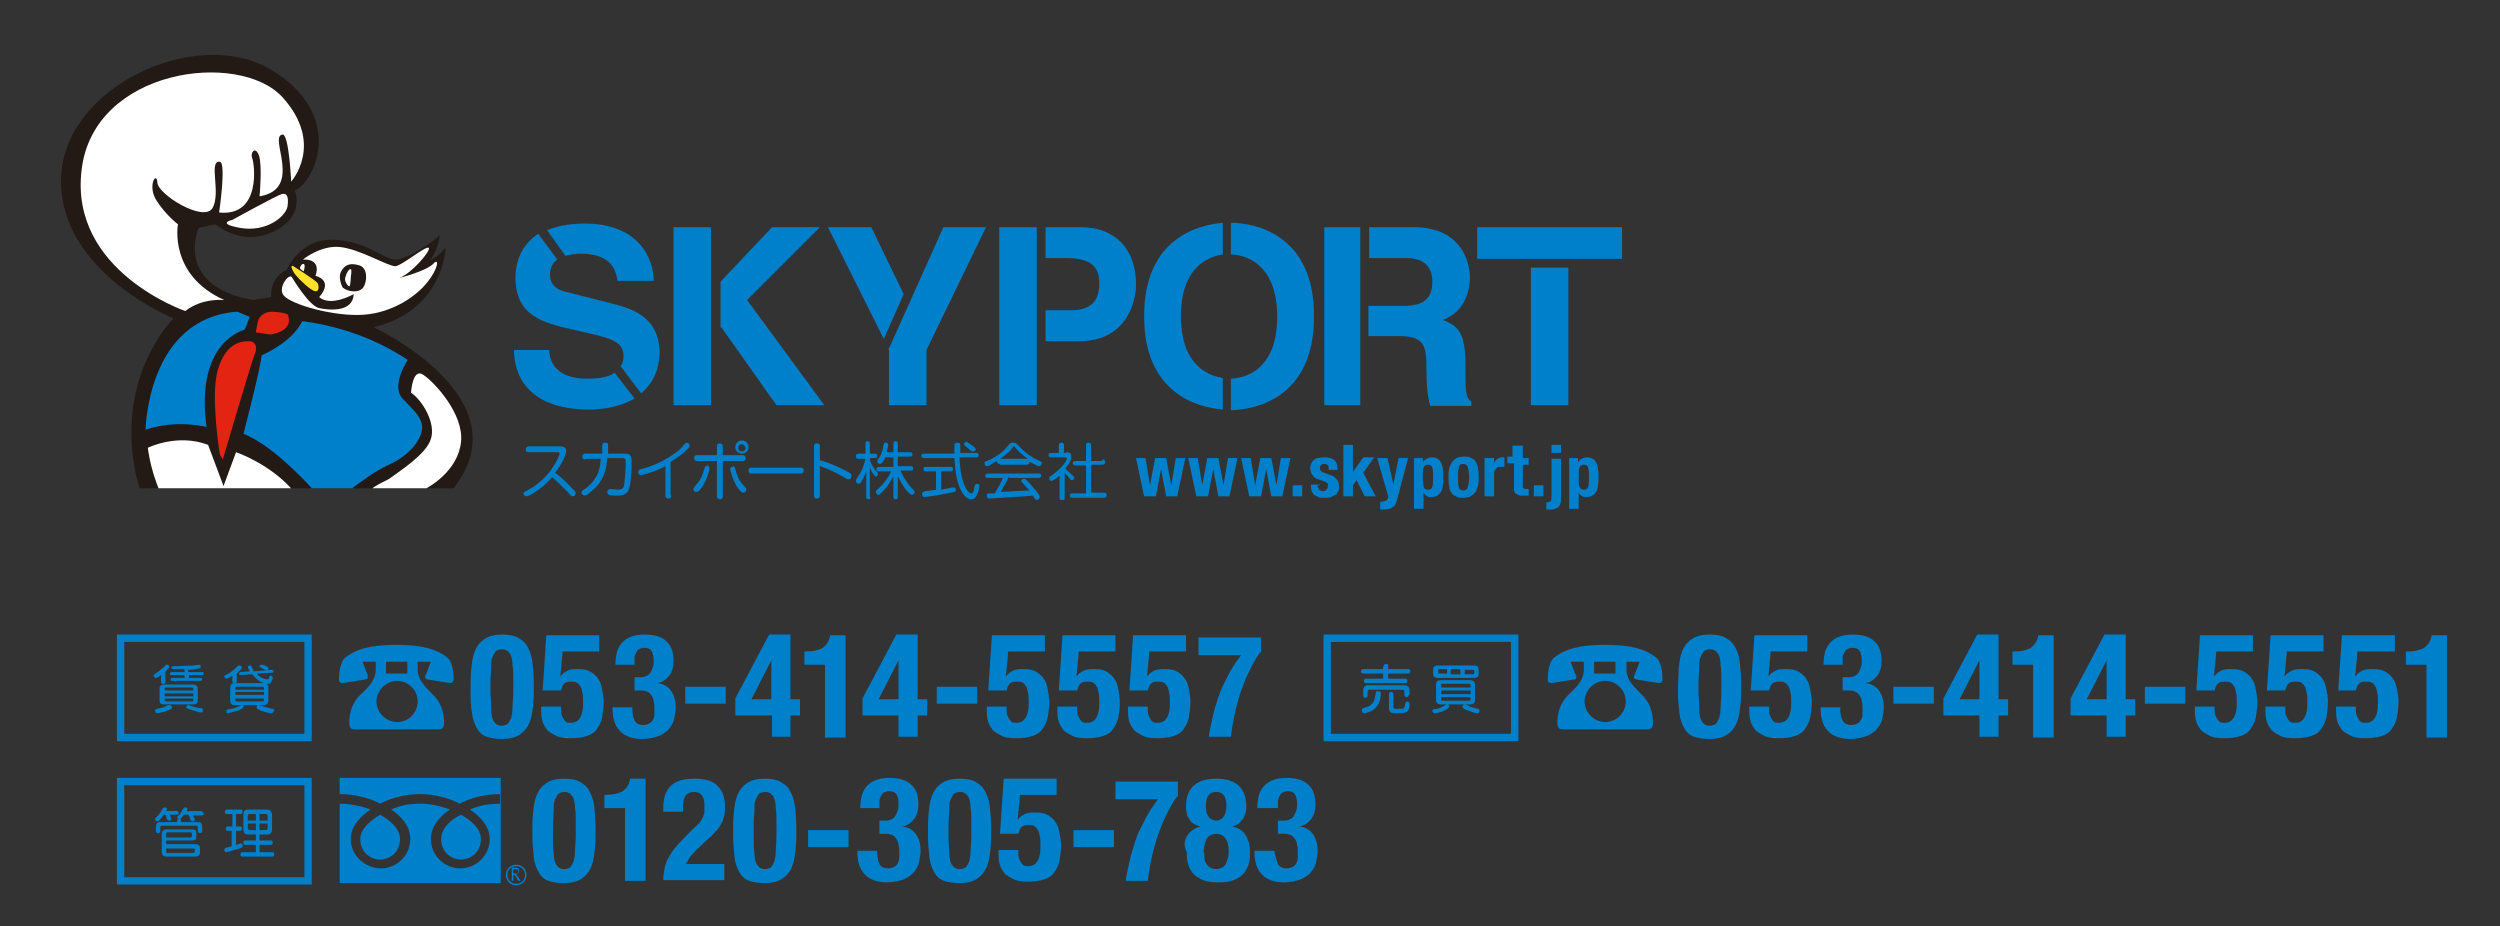 <?xml version="1.0" encoding="utf-8"?>
<!-- Generator: Adobe Illustrator 26.0.1, SVG Export Plug-In . SVG Version: 6.00 Build 0)  -->
<svg version="1.1" id="レイヤー_1" xmlns="http://www.w3.org/2000/svg" xmlns:xlink="http://www.w3.org/1999/xlink" x="0px"
	 y="0px" width="340px" height="126px" viewBox="0 0 340 126" style="enable-background:new 0 0 340 126;" xml:space="preserve">
<rect x="0" y="0" width="340" height="126" fill="#333333" stroke="none"/>
<style type="text/css">
	.st0{fill:#0080CA;}
	.st1{clip-path:url(#SVGID_00000075883006495930853990000005984065599718581693_);}
	.st2{fill:#231915;}
	.st3{fill:#FFFFFF;}
	.st4{fill:#0080CA;stroke:#231915;stroke-width:0.363;}
	.st5{fill:#E32413;}
	.st6{fill:#FFE02B;}
</style>
<g>
	<g>
		<g>
			<polygon class="st0" points="141,42.2 141,35.1 141,30.9 135.9,30.9 135.9,55.1 141,55.1 141,47.5 141,46.4 			"/>
			<path class="st0" d="M147,30.9h-4.8v4.2h2.8c3.1,0,4.5,1,4.5,3.3c0,1.1,0,3.8-3.8,3.8h-3.5v4.2h4.6c6.5,0,7.7-5.5,7.7-7.7
				C154.5,33.9,151.7,30.9,147,30.9"/>
			<path class="st0" d="M83.3,41.3l-5.9-1.5c-1-0.2-2.6-0.6-2.6-2.5c0-0.9,0.4-1.6,1-2l-2.6-3.5c-2.5,1.6-3.1,4.2-3.1,5.9
				c0,5.3,3.8,6.2,7.7,7.1l2.6,0.6c2.6,0.6,4.4,1.1,4.4,3c0,0.6-0.1,1-0.4,1.4l2.8,3.7c1.4-1.2,2.5-3,2.5-5.7
				C89.6,43.5,86.6,42.1,83.3,41.3"/>
			<path class="st0" d="M83.6,50.7c-1,0.7-2.5,0.8-3.8,0.8c-4.4,0-5.1-2.6-5.1-3.9h-4.8c0,3,1.5,8.1,10.3,8.1c1.2,0,3.9-0.2,6.1-1.5
				L83.6,50.7z"/>
			<path class="st0" d="M76.9,34.8c0.7-0.2,1.4-0.3,2.1-0.3c4.4,0,4.8,2.6,5,3.7h4.9c0-3-2-7.8-9.4-7.8c-2.2,0-3.8,0.4-5.1,0.9
				L76.9,34.8z"/>
			<polygon class="st0" points="128.3,30.9 120.9,47.4 120.8,47.4 120.9,47.6 120.9,55.1 126,55.1 126,47.6 134.1,30.9 			"/>
			<polygon class="st0" points="122.9,40 118.5,30.9 112.6,30.9 120.2,46.1 			"/>
			<path class="st0" d="M166.3,51.4c-2.6-0.4-5.7-2.3-5.7-8.4c0-6.1,3.1-8,5.7-8.4v-4.3c-3.6,0.3-10.7,2.3-10.7,12.7
				c0,10.4,7.1,12.4,10.7,12.7V51.4z"/>
			<path class="st0" d="M167.4,30.3v4.3c2.7,0.1,6.3,1.9,6.3,8.5c0,6.5-3.6,8.3-6.3,8.4v4.3c3.4-0.1,11.3-1.7,11.3-12.7
				C178.8,32,170.8,30.3,167.4,30.3"/>
			<polygon class="st0" points="185,45.6 185,41.5 185,35.1 185,30.9 180.1,30.9 180.1,55.1 185,55.1 			"/>
			<path class="st0" d="M199.3,49.6c0-4.5-1.1-5.3-3.1-6.1c2.4-0.8,3.7-3.1,3.7-5.8c0-2.1-1.2-6.8-7.6-6.8h-6.1v4.2h5.1
				c3,0,3.5,1.9,3.5,3.2c0,2.4-1.3,3.3-3.9,3.3h-4.8v4.1h4c3.7,0,3.9,1.3,3.9,4.6c0,2.5,0.2,3.7,0.5,4.9h5.6v-0.6
				C199.3,54.1,199.3,53.2,199.3,49.6"/>
			<rect x="208.2" y="36.4" class="st0" width="5.1" height="18.7"/>
			<polygon class="st0" points="213.3,35.2 220.6,35.2 220.6,30.9 200.9,30.9 200.9,35.2 208.2,35.2 			"/>
			<polygon class="st0" points="96.7,40.7 96.7,40.7 96.7,30.9 91.6,30.9 91.6,55.1 96.7,55.1 96.7,46.9 96.7,46.9 			"/>
			<polygon class="st0" points="101.6,40.8 111.5,30.9 105,30.9 98,38.3 98,44.6 98.1,44.5 105.6,55.1 112.1,55.1 			"/>
		</g>
		<g>
			<path class="st0" d="M71.9,61.5c-0.1,0-0.4,0-0.4-0.4c0-0.3,0.3-0.4,0.4-0.4h4.3c0.3,0,0.8,0.1,0.8,0.6c0,0.5-0.5,1.7-1.5,3
				c0.3,0.2,1.3,1,2.2,2c0.5,0.5,0.6,0.6,0.6,0.8c0,0.2-0.2,0.4-0.4,0.4c-0.2,0-0.3-0.1-0.6-0.5c-0.7-0.7-1.4-1.4-2.2-2.1
				c-1.5,1.7-3.2,2.6-3.5,2.6c-0.2,0-0.4-0.2-0.4-0.4c0-0.2,0.1-0.2,0.5-0.4c3-1.5,4.4-4.6,4.4-5c0-0.2-0.1-0.2-0.3-0.2H71.9z"/>
			<path class="st0" d="M79.6,62.5c-0.1,0-0.4,0-0.4-0.4c0-0.4,0.3-0.4,0.4-0.4h2.3c0-0.2,0-0.5,0-0.8c0-0.5,0-0.7,0.4-0.7
				c0.4,0,0.4,0.2,0.4,0.5c0,0.1,0,0.5,0,1h2.3c0.8,0,0.9,0.4,0.9,1.1c0,1.3-0.1,3.1-0.4,3.8c-0.3,0.8-1.2,0.8-1.5,0.8
				c-0.3,0-1,0-1.2-0.1c-0.2-0.1-0.2-0.3-0.2-0.4c0-0.3,0.3-0.4,0.4-0.4c0.1,0,0.9,0.1,1,0.1c0.5,0,0.8-0.1,0.9-0.7
				c0.1-0.9,0.2-2.2,0.2-2.9c0-0.5,0-0.7-0.5-0.7h-2c-0.1,1.1-0.3,2.7-1.6,4c-0.4,0.4-1.2,1.1-1.5,1.1c-0.2,0-0.4-0.2-0.4-0.4
				c0-0.2,0.1-0.3,0.3-0.4c1.6-1.1,2.2-2.3,2.3-4.2H79.6z"/>
			<path class="st0" d="M91.3,67.4c0,0.1,0,0.4-0.4,0.4c-0.3,0-0.4-0.2-0.4-0.4v-4c-1.3,0.7-3,1.2-3.3,1.2c-0.4,0-0.4-0.3-0.4-0.4
				c0-0.3,0.2-0.3,0.4-0.4c0.5-0.1,2.9-0.8,4.9-2.4c0.4-0.3,0.7-0.6,0.9-0.9c0.2-0.2,0.3-0.3,0.4-0.3c0.2,0,0.4,0.2,0.4,0.4
				c0,0.1-0.1,0.2-0.2,0.4c-0.8,0.8-1.6,1.3-2.4,1.8V67.4z"/>
			<path class="st0" d="M96.5,63.7c0,0.1-0.3,1.5-1,2.5c-0.2,0.3-0.5,0.7-0.8,0.7c-0.2,0-0.4-0.1-0.4-0.4c0-0.1,0-0.1,0.4-0.6
				c0.6-0.6,0.9-1.4,1.1-2.2c0.1-0.2,0.1-0.4,0.5-0.4C96.3,63.4,96.5,63.5,96.5,63.7z M97.5,60.7c0-0.1,0-0.4,0.4-0.4
				c0.3,0,0.4,0.2,0.4,0.4v1.2h2.7c0.1,0,0.4,0,0.4,0.4c0,0.4-0.3,0.4-0.4,0.4h-2.7v4.8c0,0.1,0,0.4-0.4,0.4c-0.3,0-0.4-0.2-0.4-0.4
				v-4.8h-2.7c-0.1,0-0.4,0-0.4-0.4c0-0.4,0.3-0.4,0.4-0.4h2.7V60.7z M100,63.8c0.2,0.8,0.5,1.6,1.1,2.2c0.4,0.4,0.4,0.4,0.4,0.6
				c0,0.3-0.3,0.4-0.4,0.4c-0.3,0-0.6-0.4-0.8-0.7c-0.7-1.1-1-2.4-1-2.5c0-0.1,0.1-0.3,0.3-0.3C99.9,63.3,99.9,63.6,100,63.8z
				 M100.9,61.7c-0.5,0-0.9-0.4-0.9-0.9c0-0.5,0.4-0.9,0.9-0.9c0.5,0,0.9,0.4,0.9,0.9C101.8,61.3,101.4,61.7,100.9,61.7z
				 M100.9,60.4c-0.3,0-0.5,0.2-0.5,0.5c0,0.3,0.2,0.5,0.5,0.5c0.3,0,0.5-0.2,0.5-0.5C101.3,60.6,101.1,60.4,100.9,60.4z"/>
			<path class="st0" d="M102.2,64.4c-0.1,0-0.4,0-0.4-0.4c0-0.4,0.3-0.4,0.4-0.4h6.7c0.1,0,0.4,0,0.4,0.4c0,0.4-0.3,0.4-0.4,0.4
				H102.2z"/>
			<path class="st0" d="M111.5,67.4c0,0.1,0,0.4-0.4,0.4s-0.4-0.3-0.4-0.4v-6.7c0-0.1,0-0.4,0.4-0.4c0.4,0,0.4,0.2,0.4,0.4v1.9
				c0.5,0.1,1.7,0.5,3.5,1.4c0.8,0.4,0.8,0.5,0.8,0.7c0,0.2-0.1,0.5-0.4,0.5c-0.1,0-0.2,0-0.8-0.4c-0.5-0.3-1.3-0.7-1.8-0.9
				c-0.6-0.3-1-0.4-1.3-0.5V67.4z"/>
			<path class="st0" d="M118.4,67.6c0,0.1,0,0.3-0.3,0.3c-0.2,0-0.3-0.1-0.3-0.3v-3.5c-0.1,0.4-0.4,1-0.6,1.3
				c-0.1,0.2-0.2,0.4-0.4,0.4c-0.2,0-0.4-0.2-0.4-0.4c0-0.1,0-0.2,0.3-0.6c0.5-0.7,0.8-1.5,1-2.4h-0.9c-0.1,0-0.4,0-0.4-0.3
				c0-0.3,0.1-0.4,0.4-0.4h0.9v-1.4c0-0.1,0-0.3,0.3-0.3c0.2,0,0.3,0.1,0.3,0.3v1.4h0.7c0.1,0,0.3,0,0.3,0.3c0,0.3-0.2,0.3-0.3,0.3
				h-0.7v0.3c0.3,0.8,0.7,1.2,0.7,1.3c0.4,0.4,0.4,0.5,0.4,0.6c0,0.2-0.1,0.3-0.3,0.3c-0.1,0-0.2-0.1-0.3-0.3
				c-0.1-0.1-0.3-0.4-0.5-0.9V67.6z M122.5,64.1c0.2,0.4,0.7,1.5,1.7,2.5c0.1,0.1,0.2,0.2,0.2,0.3c0,0.2-0.2,0.4-0.4,0.4
				c-0.2,0-0.6-0.5-0.8-0.7c-0.5-0.7-0.8-1.3-1.1-1.8v2.8c0,0.2-0.1,0.3-0.3,0.3c-0.3,0-0.3-0.3-0.3-0.3v-2.8
				c-0.4,0.7-0.8,1.4-1.4,2c-0.4,0.4-0.5,0.5-0.6,0.5c-0.2,0-0.4-0.2-0.4-0.4c0,0,0-0.1,0.1-0.2c0-0.1,0.5-0.4,0.5-0.5
				c0.4-0.3,1.1-1.2,1.5-2.1h-1.6c-0.2,0-0.4,0-0.4-0.3c0-0.3,0.3-0.3,0.4-0.3h1.9v-1.3h-1.1c-0.1,0.2-0.2,0.5-0.4,0.7
				c-0.1,0.1-0.2,0.2-0.3,0.2c-0.1,0-0.4-0.1-0.4-0.3c0-0.1,0-0.1,0.1-0.3c0.2-0.3,0.6-0.8,0.7-1.7c0.1-0.5,0.1-0.6,0.4-0.6
				c0.1,0,0.3,0.1,0.3,0.3c0,0.1-0.1,0.6-0.2,1h0.9v-1.1c0-0.2,0-0.4,0.3-0.4c0.3,0,0.3,0.2,0.3,0.4v1.1h1.6c0.2,0,0.4,0,0.4,0.3
				c0,0.3-0.2,0.3-0.4,0.3h-1.6v1.3h1.8c0.2,0,0.3,0.1,0.3,0.3c0,0.3-0.2,0.3-0.3,0.3H122.5z"/>
			<path class="st0" d="M132.8,61.6c0.1,0,0.3,0,0.3,0.3c0,0.3-0.2,0.3-0.3,0.3h-2.3c0.1,3.5,1.1,4.9,1.6,4.9c0.3,0,0.4-0.6,0.4-0.8
				c0.1-0.3,0.1-0.5,0.4-0.5c0.1,0,0.3,0,0.3,0.3c0,0.2-0.1,0.8-0.4,1.3c-0.1,0.2-0.3,0.5-0.7,0.5c-0.7,0-1.2-0.8-1.4-1.2
				c-0.7-1.3-0.8-3.1-0.9-4.4h-4.1c-0.1,0-0.4,0-0.4-0.3c0-0.3,0.2-0.3,0.4-0.3h4.1c0-0.2,0-1.1,0-1.2c0-0.2,0.2-0.3,0.4-0.3
				c0.4,0,0.4,0.2,0.4,0.4v1H132.8z M127.2,64.1h-1.3c-0.1,0-0.3,0-0.3-0.3c0-0.3,0.1-0.3,0.3-0.3h3.4c0.1,0,0.3,0,0.3,0.3
				c0,0.3-0.2,0.3-0.3,0.3h-1.3v2.5c0.5-0.1,0.6-0.1,1.5-0.3c0.1,0,0.2,0,0.2,0c0.3,0,0.3,0.3,0.3,0.3c0,0.3-0.1,0.3-0.7,0.4
				c-1.4,0.3-3.3,0.6-3.6,0.6c-0.3,0-0.3-0.4-0.3-0.4c0-0.3,0.2-0.3,0.4-0.4c0.9-0.1,1-0.1,1.5-0.2V64.1z M132.4,60.7
				c0.2,0.2,0.3,0.3,0.3,0.4c0,0.2-0.2,0.3-0.4,0.3c-0.1,0-0.2,0-0.6-0.4c-0.1-0.1-0.5-0.4-0.5-0.4c0-0.1-0.1-0.1-0.1-0.2
				c0-0.1,0.1-0.3,0.4-0.3C131.7,60.2,132.2,60.6,132.4,60.7z"/>
			<path class="st0" d="M136,63.1c-0.2,0-0.4-0.1-0.4-0.3c0-0.1,0-0.1,0-0.1c-0.2,0.1-0.6,0.3-1,0.6c-0.2,0.1-0.3,0.1-0.4,0.1
				c-0.2,0-0.3-0.2-0.3-0.4c0-0.2,0.1-0.3,0.3-0.3c0.5-0.2,0.9-0.4,1.2-0.6c0.8-0.5,1.1-0.8,1.7-1.5c0.3-0.4,0.4-0.4,0.7-0.4
				c0.3,0,0.4,0.1,0.6,0.3c0.6,0.6,1.4,1.5,3,2.2c0.2,0.1,0.3,0.1,0.3,0.3c0,0.2-0.2,0.4-0.4,0.4c-0.1,0-0.2,0-0.3-0.1
				c-0.4-0.2-0.8-0.4-1-0.5c0,0,0,0.1,0,0.1c0,0.3-0.3,0.3-0.4,0.3H136z M137.2,64.8c-0.3,0.7-0.7,1.4-1.1,2.1
				c2.1-0.1,2.1-0.1,3.9-0.2c-0.4-0.5-0.5-0.5-0.9-1c-0.1-0.1-0.2-0.2-0.2-0.3c0-0.2,0.2-0.3,0.4-0.3c0.2,0,0.2,0.1,0.5,0.4
				c0.7,0.7,1.1,1.3,1.3,1.5c0.3,0.4,0.3,0.4,0.3,0.6c0,0.2-0.2,0.4-0.4,0.4c-0.1,0-0.2-0.1-0.2-0.1c-0.1-0.1-0.3-0.4-0.3-0.5
				c-1.5,0.1-2,0.2-3,0.2c-0.9,0.1-2.8,0.2-2.9,0.2c-0.1,0-0.4,0-0.4-0.4c0-0.1,0-0.3,0.2-0.3c0.1,0,0.8,0,0.9,0
				c0.4-0.7,0.8-1.4,1.1-2.1h-2c-0.2,0-0.4,0-0.4-0.3c0-0.3,0.3-0.3,0.4-0.3h6.8c0.2,0,0.4,0,0.4,0.3c0,0.3-0.3,0.3-0.4,0.3H137.2z
				 M136,62.4h3.8c-0.6-0.4-1.2-0.9-1.7-1.5c-0.1-0.2-0.1-0.2-0.2-0.2s-0.1,0-0.2,0.2C137,61.8,136.3,62.2,136,62.4L136,62.4z"/>
			<path class="st0" d="M145,61.5c0.2,0,0.7,0,0.7,0.6c0,0.3-0.1,0.5-0.2,0.7c0,0.1-0.2,0.4-0.6,0.9c0.2,0.3,0.4,0.4,0.8,0.8
				c0.3,0.3,0.4,0.3,0.4,0.4c0,0.2-0.1,0.4-0.3,0.4c-0.1,0-0.2,0-0.3-0.2c-0.1-0.1-0.5-0.6-0.7-0.8v3.4c0,0.3-0.1,0.3-0.4,0.3
				c-0.3,0-0.3-0.2-0.3-0.3v-3c-0.3,0.2-0.8,0.7-1.1,0.7c-0.2,0-0.3-0.2-0.3-0.4c0-0.1,0-0.2,0.1-0.2c0,0,0.6-0.4,0.7-0.5
				c0.8-0.6,1.6-1.6,1.6-1.9c0-0.2-0.2-0.2-0.3-0.2H143c-0.1,0-0.4,0-0.4-0.3c0-0.3,0.3-0.3,0.4-0.3h1v-1c0-0.3,0.1-0.4,0.4-0.4
				c0.3,0,0.3,0.3,0.3,0.4v1H145z M149.9,62.5c0.1,0,0.4,0,0.4,0.3c0,0.3-0.1,0.4-0.4,0.4h-1.5v3.8h1.7c0.1,0,0.4,0,0.4,0.3
				c0,0.3-0.1,0.4-0.4,0.4h-4.2c-0.1,0-0.4,0-0.4-0.3c0-0.3,0.2-0.3,0.4-0.3h1.8v-3.8h-1.4c-0.1,0-0.4,0-0.4-0.3
				c0-0.3,0.2-0.3,0.4-0.3h1.4v-2.1c0-0.1,0-0.4,0.3-0.4c0.3,0,0.4,0.1,0.4,0.4v2.1H149.9z"/>
		</g>
		<g>
			<path class="st0" d="M155.8,62.3l0.6,3.7h0l0.7-3.7h1.5l0.7,3.7h0l0.6-3.7h1.3l-1.1,5.2h-1.5l-0.7-3.7h0l-0.7,3.7h-1.6l-1.1-5.2
				H155.8z"/>
			<path class="st0" d="M162.9,62.3l0.6,3.7h0l0.7-3.7h1.5l0.7,3.7h0l0.6-3.7h1.3l-1.1,5.2h-1.5l-0.7-3.7h0l-0.7,3.7h-1.6l-1.1-5.2
				H162.9z"/>
			<path class="st0" d="M170.1,62.3l0.6,3.7h0l0.7-3.7h1.5l0.7,3.7h0l0.6-3.7h1.3l-1.1,5.2h-1.5l-0.7-3.7h0l-0.7,3.7h-1.6l-1.1-5.2
				H170.1z"/>
			<path class="st0" d="M177.1,67.5h-1.3V66h1.3V67.5z"/>
			<path class="st0" d="M179.2,66c0,0.2,0.1,0.4,0.2,0.6c0.1,0.1,0.3,0.2,0.5,0.2c0.2,0,0.4-0.1,0.5-0.2c0.1-0.1,0.2-0.3,0.2-0.5
				c0-0.2,0-0.3-0.1-0.4c-0.1-0.1-0.2-0.2-0.3-0.2l-0.9-0.3c-0.4-0.1-0.6-0.3-0.8-0.6c-0.2-0.2-0.3-0.5-0.3-0.9c0-0.2,0-0.4,0.1-0.6
				c0.1-0.2,0.2-0.4,0.3-0.5c0.2-0.1,0.4-0.3,0.6-0.3s0.5-0.1,0.9-0.1c0.6,0,1.1,0.1,1.4,0.4s0.4,0.6,0.4,1.1v0.2h-1.2
				c0-0.3,0-0.5-0.1-0.6c-0.1-0.1-0.2-0.2-0.5-0.2c-0.2,0-0.3,0-0.4,0.1c-0.1,0.1-0.2,0.2-0.2,0.4c0,0.1,0,0.2,0.1,0.4
				c0.1,0.1,0.2,0.2,0.5,0.3l0.8,0.3c0.4,0.1,0.7,0.3,0.9,0.6c0.2,0.2,0.3,0.5,0.3,0.9c0,0.3,0,0.5-0.1,0.7
				c-0.1,0.2-0.2,0.4-0.4,0.5c-0.2,0.1-0.4,0.2-0.6,0.3c-0.2,0.1-0.5,0.1-0.8,0.1c-0.4,0-0.7,0-0.9-0.1s-0.4-0.2-0.6-0.3
				c-0.1-0.1-0.2-0.3-0.3-0.5c-0.1-0.2-0.1-0.4-0.1-0.7v-0.2h1.2V66z"/>
			<path class="st0" d="M184,64.2L184,64.2l1.4-2h1.5l-1.5,2.1l1.7,3.2h-1.5l-1.1-2.2L184,66v1.5h-1.3v-7h1.3V64.2z"/>
			<path class="st0" d="M188.1,68.2c0.2,0,0.4-0.1,0.5-0.2c0.1-0.1,0.2-0.3,0.2-0.5l-1.5-5.2h1.4l0.8,3.6h0l0.7-3.6h1.3l-1.3,4.9
				c-0.1,0.4-0.2,0.8-0.3,1.1c-0.1,0.3-0.2,0.5-0.4,0.6c-0.1,0.1-0.3,0.2-0.5,0.3c-0.2,0-0.5,0.1-0.8,0.1h-0.5v-1
				C187.9,68.2,188,68.2,188.1,68.2z"/>
			<path class="st0" d="M193.5,62.3v0.6h0c0.1-0.2,0.3-0.4,0.5-0.5c0.2-0.1,0.4-0.2,0.7-0.2c0.6,0,1,0.2,1.2,0.6
				c0.3,0.4,0.4,1.1,0.4,2.1c0,1-0.1,1.7-0.4,2.1c-0.3,0.4-0.7,0.6-1.2,0.6c-0.3,0-0.5,0-0.6-0.1c-0.2-0.1-0.3-0.2-0.5-0.5h0v2.2
				h-1.3v-6.9H193.5z M193.6,66.2c0.1,0.3,0.3,0.4,0.6,0.4c0.3,0,0.5-0.1,0.6-0.4s0.1-0.7,0.1-1.3s0-1-0.1-1.3s-0.3-0.4-0.6-0.4
				c-0.3,0-0.5,0.1-0.6,0.4c-0.1,0.3-0.1,0.7-0.1,1.3S193.6,65.9,193.6,66.2z"/>
			<path class="st0" d="M197.1,63.7c0.1-0.3,0.2-0.6,0.4-0.9c0.2-0.2,0.4-0.4,0.6-0.5s0.6-0.2,1-0.2c0.4,0,0.7,0,1,0.2
				c0.3,0.1,0.5,0.3,0.6,0.5s0.3,0.5,0.3,0.9c0.1,0.3,0.1,0.7,0.1,1.2c0,0.4,0,0.8-0.1,1.2c-0.1,0.3-0.2,0.6-0.4,0.9
				c-0.2,0.2-0.4,0.4-0.6,0.5s-0.6,0.2-1,0.2c-0.4,0-0.7,0-1-0.2c-0.3-0.1-0.5-0.3-0.6-0.5c-0.2-0.2-0.3-0.5-0.3-0.9
				c-0.1-0.3-0.1-0.7-0.1-1.2C197,64.4,197,64,197.1,63.7z M198.3,65.6c0,0.2,0,0.4,0.1,0.6c0,0.2,0.1,0.3,0.2,0.4
				c0.1,0.1,0.2,0.1,0.4,0.1c0.3,0,0.5-0.1,0.6-0.4c0.1-0.3,0.2-0.8,0.2-1.4s-0.1-1.1-0.2-1.4c-0.1-0.3-0.3-0.4-0.6-0.4
				c-0.2,0-0.3,0-0.4,0.1c-0.1,0.1-0.2,0.2-0.2,0.4c0,0.2-0.1,0.4-0.1,0.6c0,0.2,0,0.5,0,0.7C198.3,65.2,198.3,65.4,198.3,65.6z"/>
			<path class="st0" d="M203.2,62.3V63h0c0.1-0.3,0.3-0.5,0.5-0.6c0.2-0.2,0.4-0.2,0.7-0.2c0,0,0.1,0,0.1,0c0,0,0.1,0,0.1,0v1.3
				c-0.1,0-0.1,0-0.2,0c-0.1,0-0.1,0-0.2,0c-0.1,0-0.2,0-0.4,0c-0.1,0-0.2,0.1-0.3,0.2c-0.1,0.1-0.2,0.2-0.2,0.3
				c-0.1,0.1-0.1,0.3-0.1,0.4v3.1h-1.3v-5.2H203.2z"/>
			<path class="st0" d="M207.1,60.8v1.5h0.8v0.9h-0.8V66c0,0.2,0,0.4,0.1,0.4c0.1,0.1,0.2,0.1,0.4,0.1c0.1,0,0.1,0,0.2,0
				c0.1,0,0.1,0,0.1,0v0.9c-0.1,0-0.3,0-0.4,0s-0.3,0-0.4,0c-0.3,0-0.5,0-0.6-0.1s-0.3-0.1-0.4-0.2c-0.1-0.1-0.1-0.2-0.2-0.4
				c0-0.2,0-0.4,0-0.7v-3H205v-0.9h0.7v-1.5H207.1z"/>
			<path class="st0" d="M209.9,67.5h-1.3V66h1.3V67.5z"/>
			<path class="st0" d="M212.3,62.3v5.6c0,0.2,0,0.4-0.1,0.6s-0.1,0.3-0.2,0.4c-0.1,0.1-0.3,0.2-0.5,0.3c-0.2,0.1-0.4,0.1-0.7,0.1
				c-0.1,0-0.2,0-0.2,0c-0.1,0-0.2,0-0.3,0v-1c0,0,0.1,0,0.1,0h0.1c0.2,0,0.4-0.1,0.4-0.2c0.1-0.1,0.1-0.3,0.1-0.6v-5.1H212.3z
				 M212.3,60.5v1.1H211v-1.1H212.3z"/>
			<path class="st0" d="M214.6,62.3v0.6h0c0.1-0.2,0.3-0.4,0.5-0.5c0.2-0.1,0.4-0.2,0.7-0.2c0.6,0,1,0.2,1.2,0.6
				c0.3,0.4,0.4,1.1,0.4,2.1c0,1-0.1,1.7-0.4,2.1c-0.3,0.4-0.7,0.6-1.2,0.6c-0.3,0-0.5,0-0.6-0.1c-0.2-0.1-0.3-0.2-0.5-0.5h0v2.2
				h-1.3v-6.9H214.6z M214.8,66.2c0.1,0.3,0.3,0.4,0.6,0.4c0.3,0,0.5-0.1,0.6-0.4s0.1-0.7,0.1-1.3s0-1-0.1-1.3s-0.3-0.4-0.6-0.4
				c-0.3,0-0.5,0.1-0.6,0.4c-0.1,0.3-0.1,0.7-0.1,1.3S214.7,65.9,214.8,66.2z"/>
		</g>
		<g>
			<g>
				<defs>
					<rect id="SVGID_1_" x="7.1" y="5.7" width="58.4" height="60.7"/>
				</defs>
				<clipPath id="SVGID_00000043441737030471188760000007990196865590220420_">
					<use xlink:href="#SVGID_1_"  style="overflow:visible;"/>
				</clipPath>
				<g style="clip-path:url(#SVGID_00000043441737030471188760000007990196865590220420_);">
					<path class="st2" d="M61.5,66.6c0,0,0.1-0.1,0.1-0.1c0,0,0,0,0,0c9.9-12.4-10.8-22-10.8-22c9.6-2.3,9.8-10.8,9.8-10.8
						c-1.1,1.3-2.1,1.7-2.1,1.7c1.1-1.4,1.3-3.4,1.3-3.4c-0.8,0.8-4.5,3.4-6.1,3.3c-1.6-0.1-4-2.6-8.5-2.7c-4.5-0.1-6.2,4.1-6.2,4.1
						c-2.5,1.2-2.1,3.7-2.1,3.7l-2.5,0.4C23.6,38.9,27,31,27,31l2.3-0.5c0,0,3.5,3.1,7.9,1c4.4-2.1,2.9-5.6,2.9-5.6
						c2.8-1.2,6.9-10.3-3.2-16.4c-10.1-6.1-28.5,2.3-28.6,15C8.2,37.1,23.6,43.3,23.6,43.3s-7.8,7.6-5.2,20.8c0.2,1,0.5,2.1,0.8,3.1
						h41.4c0.1,0,0.2-0.1,0.3-0.1C61.2,67,61.3,66.8,61.5,66.6C61.5,66.6,61.5,66.6,61.5,66.6z"/>
					<path class="st3" d="M25.2,42.3c0,0-15.8-5.4-14.1-19.2c1.6-13.8,21.4-16.3,27.3-9.9c5.8,6.4,1.2,11.5,1.2,11.5
						s-0.3-6.6-1.2-6.4c-1.9,0.3,2.9,7.4-3.1,8.4c0,0,0.4-4.3-0.1-5.6c-0.5-1.3-1.2-0.3-0.9,0.4c0.3,0.7,1.3,8-4.5,7.4
						c0,0,1-6.8,0.1-6.9c-1.6-0.2,0.2,4.2-1,6.3c-1.2,2-7.5-1.9-7.5-3.5c-0.1-1.6-1.4,0.5-0.1,2.5c1.3,2,2.9,3.2,2.9,3.2
						s-1.3,6.9,6.3,10.3C30.3,40.8,27.5,40.5,25.2,42.3z"/>
					<path class="st3" d="M31.6,29.9c0,0,6-3.3,6.7-3.5c0.7-0.2,1,0.3,0.8,1.7c-0.3,1.4-2.9,3.5-6.4,2.9
						C29.3,30.4,31.6,29.9,31.6,29.9z"/>
					<path class="st4" d="M19.6,58.7c0,0,0.1-15.6,12.7-16.5l1.9,0.8l-0.8,2c0,0-6.8,1.4-5.1,13.3C28.3,58.3,24,57.1,19.6,58.7z"/>
					<path class="st3" d="M40.1,67c-3.2-3.9-8-5.5-8-5.5l-1.7,4.6l-2.1-5.6c-4.2-1.6-8.2,0.4-8.2,0.4c0.3,2.2,0.9,4.2,1.7,6.1H40.1z
						"/>
					<path class="st4" d="M42.7,67h4.7c1.7-1.3,3.9-2.9,5.5-3.6c3.1-1.4,4.7-3.7,4.7-5.3c-0.1-1.5-1.1-2.3-2.7-4
						c-1.6-1.7,0.8-5.2,0.8-5.2C48.7,44.1,41,43.5,41,43.5c-1.4,3-5.6,4.7-5.6,4.7c0,1.3-2.5,10.9-2.5,10.9
						C36.3,60.4,40.4,64.4,42.7,67z"/>
					<path class="st5" d="M34.8,45.2c0,0,0.2-1.6,0.5-2c0.3-0.4,0.8-0.8,1.7-0.8c0.8,0,2.2,0.2,2.2,0.5c0,0.3,0.8,2-2.4,2.6
						L34.8,45.2z"/>
					<path class="st5" d="M29.9,61.8c0,0-1.3-7.9-0.3-11.4c1-3.6,3-4,4.2-4c1.3,0,1.1,1.3,0.8,1.9c-0.3,0.6-4.3,14.2-4.3,14.2
						L29.9,61.8z"/>
					<path class="st3" d="M39.7,37.7c0,0,2.3,3.9,3.7,4.2c1.4,0.3,4.6,0.6,4.7-1.9c0,0-3.1,1.8-4.7,0.4c0,0,2.1-2.1-0.5-2.9
						c0,0,1-2.3-1.7-2.2c0,0,2.4-2,5.1-1.7c2.7,0.3,6.6,2.7,7.5,2.6c0.9-0.1,4.1-2.8,4.5-2.5c0.4,0.3-2.3,3.5-4,4.1
						c0,0,3.6-0.9,4.6-1.9c0.9-1,0.7,0.7-0.8,2.5c-1.4,1.8-4.6,4.1-8.6,4.4c-4.1,0.3-9.9-1.4-10.9-2.6
						C37.7,39.2,39.3,37.1,39.7,37.7z"/>
					<path class="st6" d="M39.9,36.2c0,0,3,1.9,3.3,2.3c0.2,0.4,0.2,1.2-0.3,1.1c-0.6,0-2.3-1.7-2.6-2.1
						C39.9,37.1,39.3,35.9,39.9,36.2z"/>
					<path class="st3" d="M40.8,36.4c0,0,0.2-0.6,0.5-0.5c0.3,0.1,0,1,0,1S40.7,36.6,40.8,36.4z"/>
					<path class="st2" d="M46.6,39.1c0,0-0.7-1.3-0.2-2.2c0.5-0.9,1.2-1.2,2.5-0.8c1.2,0.4,1,2.3,0.5,3
						C48.8,39.9,47.3,39.7,46.6,39.1z"/>
					<path class="st3" d="M47.4,38.9c0,0-0.7-0.6-0.4-1.3c0.2-0.7,0.5-1,0.7-1c0.2,0,0,1,0,1.3C47.7,38.3,47.6,39.2,47.4,38.9z"/>
					<path class="st3" d="M53.1,65c-0.5,0.4-1.9,0.8-3.2,2h6.6c0.2-0.1,0.4-0.1,0.4-0.1c1.5-0.5,5.4-2.9,5.8-6.8
						c0.4-3.8-3.6-8.1-5.1-9.1c-1.5-1.1-1.7,2.4-1.7,2.4c1.6,1.1,3.4,4.2,2.7,6.3C58,61.8,54,64.3,53.1,65z"/>
				</g>
			</g>
		</g>
	</g>
	<g>
		<path class="st0" d="M41.4,87.3v12.5H16.9V87.3H41.4 M42.4,86.3H15.9v14.5h26.5V86.3L42.4,86.3z"/>
	</g>
	<g>
		<path class="st0" d="M22.5,92.7c0,0.1,0,0.3-0.3,0.3c-0.3,0-0.3-0.1-0.3-0.3v-0.9c-0.1,0.1-0.5,0.4-0.7,0.4
			c-0.2,0-0.3-0.2-0.3-0.3c0-0.1,0-0.1,0.4-0.4c0.6-0.4,0.8-0.6,1.2-1c0-0.1,0.1-0.1,0.2-0.1c0.2,0,0.3,0.1,0.3,0.3
			c0,0.1,0,0.2-0.1,0.2c-0.3,0.3-0.3,0.4-0.4,0.5V92.7z M22.9,96.6c-0.8,0.3-1.4,0.4-1.5,0.4c-0.2,0-0.3-0.2-0.3-0.3
			c0-0.2,0.1-0.2,0.2-0.3c0.8-0.1,0.9-0.2,1.6-0.5c0.1,0,0.1,0,0.2,0c0.1,0,0.2,0.1,0.3,0.2C23.4,96.3,23.4,96.4,22.9,96.6z
			 M26.9,95.2c0,0.5-0.2,0.6-0.7,0.6h-3.8c-0.5,0-0.7-0.1-0.7-0.6v-1.5c0-0.5,0.2-0.6,0.7-0.6h3.8c0.5,0,0.7,0.2,0.7,0.6V95.2z
			 M22.4,93.9h3.9v-0.2c0-0.2-0.1-0.2-0.2-0.2h-3.5c-0.2,0-0.2,0.1-0.2,0.2V93.9z M26.3,94.3h-3.9v0.4h3.9V94.3z M22.4,95v0.2
			c0,0.1,0.1,0.2,0.2,0.2h3.5c0.2,0,0.2-0.1,0.2-0.2V95H22.4z M25.7,91.4h1.8c0.2,0,0.2,0.1,0.2,0.2c0,0.1,0,0.2-0.2,0.2h-1.8v0.4
			h1.6c0.1,0,0.2,0,0.2,0.2c0,0.1-0.1,0.2-0.2,0.2h-3.9c-0.1,0-0.2,0-0.2-0.2c0-0.2,0.1-0.2,0.2-0.2h1.7v-0.4h-1.8
			c-0.2,0-0.2-0.1-0.2-0.2s0.1-0.2,0.2-0.2h1.8v-0.4c-0.4,0-1,0-1.5,0c-0.1,0-0.3,0-0.3-0.2c0-0.2,0.2-0.2,0.3-0.2
			c1.1,0,2.2-0.1,2.7-0.1c0.1,0,0.8-0.1,0.8-0.1c0.2,0,0.2,0.2,0.2,0.3c0,0.2-0.1,0.2-0.2,0.2c-0.4,0.1-1.1,0.2-1.5,0.2V91.4z
			 M25.4,96c0.1-0.1,0.2-0.1,0.2-0.1c0.1,0,0.6,0.2,0.7,0.2c0.3,0.1,0.7,0.2,1,0.2c0.2,0,0.3,0.1,0.3,0.3c0,0.1,0,0.3-0.3,0.3
			c-0.2,0-0.8-0.2-1.4-0.4c-0.4-0.1-0.6-0.2-0.6-0.4C25.3,96.1,25.4,96.1,25.4,96z"/>
		<path class="st0" d="M32.2,92.6c0,0.1,0,0.3-0.3,0.3c-0.3,0-0.3-0.2-0.3-0.3v-0.7c-0.2,0.1-0.6,0.4-0.8,0.4
			c-0.2,0-0.3-0.2-0.3-0.3c0-0.1,0.1-0.2,0.2-0.2c0.5-0.2,1.1-0.7,1.3-0.9c0.4-0.4,0.4-0.4,0.6-0.4c0.1,0,0.3,0.1,0.3,0.3
			c0,0.1-0.1,0.2-0.1,0.2c-0.3,0.3-0.4,0.4-0.6,0.6V92.6z M32.5,96.6C31.8,96.8,31.1,97,31,97c-0.1,0-0.2,0-0.2-0.1
			c0-0.1,0-0.1,0-0.2c0-0.2,0-0.2,0.7-0.3c0.2,0,0.6-0.2,0.9-0.3c0.1,0,0.4-0.2,0.5-0.2c0.1,0,0.2,0.1,0.3,0.2
			C33,96.3,32.9,96.4,32.5,96.6z M36.9,91.1c0.2,0,0.3,0.1,0.3,0.2c0,0.2-0.1,0.2-0.3,0.2l-2,0.1c0.5,0.6,1.2,0.8,1.5,0.8
			c0.1,0,0.2-0.1,0.2-0.3c0-0.1,0.1-0.2,0.2-0.2c0.1,0,0.3,0.1,0.3,0.3c0,0.1-0.1,0.5-0.3,0.6C36.9,93,36.7,93,36.5,93
			c-0.1,0-0.2,0-0.2,0c0.2,0.2,0.2,0.4,0.2,0.6v1.6c0,0.5-0.2,0.7-0.7,0.7H32c-0.5,0-0.7-0.2-0.7-0.7v-1.6c0-0.5,0.2-0.7,0.7-0.7
			h3.8h0.1c-0.7-0.2-1.2-0.7-1.6-1.2l-1.5,0.1c-0.1,0-0.3,0-0.3-0.2c0-0.2,0.2-0.2,0.3-0.2l1.2-0.1c-0.1-0.2-0.3-0.5-0.3-0.6
			c0-0.1,0.2-0.2,0.3-0.2c0.2,0,0.2,0.1,0.2,0.1c0,0.1,0.3,0.6,0.3,0.7L36.9,91.1z M32,93.8h3.9v-0.2c0-0.2-0.1-0.2-0.2-0.2h-3.5
			c-0.2,0-0.2,0.1-0.2,0.2V93.8z M35.9,94.1H32v0.4h3.9V94.1z M32,95v0.2c0,0.1,0.1,0.2,0.2,0.2h3.5c0.2,0,0.2-0.1,0.2-0.2V95H32z
			 M36.9,97c-0.3,0-1-0.2-1.5-0.4c-0.5-0.2-0.5-0.3-0.5-0.4c0-0.2,0.1-0.3,0.3-0.3c0.1,0,0.6,0.2,0.7,0.2c0.4,0.1,0.6,0.2,1.2,0.3
			c0.1,0,0.2,0.1,0.2,0.2C37.2,96.8,37.1,97,36.9,97z M35.5,90.8c-0.2-0.1-0.2-0.1-0.2-0.2c0-0.1,0.1-0.2,0.3-0.2
			c0.1,0,0.5,0.1,0.6,0.2c0.2,0.1,0.3,0.2,0.3,0.3c0,0.1-0.1,0.3-0.3,0.2C36.1,91.1,35.6,90.9,35.5,90.8z"/>
	</g>
	<g>
		<path class="st0" d="M51.1,90h-1.8l0.7,1.8C50,91.9,50,92,50,92.1c0,0.2-0.1,0.3-0.3,0.3l-3.1,0.5c-0.3,0-0.5-0.1-0.5-0.5
			c0-0.7,0.1-2.4,0.9-3c1.4-1.1,3.3-1.7,6.9-1.7c3.6,0,5.5,0.6,6.9,1.7c0.8,0.6,0.9,2.3,0.9,3c0,0.3-0.2,0.5-0.5,0.5l-3.1-0.5
			c-0.2-0.1-0.3-0.2-0.3-0.3c0-0.1,0-0.2,0.1-0.3l0.7-1.8h-1.8v1.1c0,1.2,0.8,2.1,2,3.3c1.2,1.1,1.6,2.5,1.6,4
			c0,0.5-0.2,0.8-0.8,0.8H48.3c-0.6,0-0.8-0.3-0.8-0.8c0-1.5,0.4-2.9,1.6-4c1.3-1.2,2-2.1,2-3.3V90z M56.8,95.4
			c0-1.6-1.3-2.8-2.8-2.8s-2.8,1.3-2.8,2.8s1.3,2.8,2.8,2.8C55.6,98.2,56.8,96.9,56.8,95.4z M55.4,90h-2.9v1.6h2.9V90z"/>
		<path class="st0" d="M64.1,90.9c0.1-0.9,0.2-1.7,0.5-2.4c0.3-0.7,0.7-1.2,1.3-1.6c0.6-0.4,1.4-0.6,2.4-0.6c0.8,0,1.6,0.1,2.1,0.4
			s1,0.6,1.3,1.2c0.3,0.5,0.6,1.2,0.7,2.1c0.1,0.9,0.2,1.9,0.2,3.1c0,1,0,1.9-0.1,2.8s-0.2,1.7-0.5,2.4c-0.3,0.7-0.7,1.2-1.3,1.6
			c-0.6,0.4-1.4,0.6-2.4,0.6c-0.8,0-1.5-0.1-2.1-0.3c-0.6-0.2-1-0.6-1.3-1.1c-0.3-0.5-0.6-1.2-0.7-2.1C64,96,64,95,64,93.7
			C64,92.8,64,91.8,64.1,90.9z M66.8,96.5c0,0.6,0.1,1,0.2,1.3c0.1,0.3,0.3,0.5,0.5,0.7c0.2,0.1,0.4,0.2,0.7,0.2
			c0.3,0,0.6-0.1,0.8-0.2c0.2-0.2,0.3-0.4,0.5-0.8c0.1-0.4,0.2-0.8,0.2-1.4c0-0.6,0.1-1.3,0.1-2.2v-1.5c0-0.9,0-1.6-0.1-2.1
			c0-0.6-0.1-1-0.2-1.3c-0.1-0.3-0.3-0.5-0.5-0.7c-0.2-0.1-0.4-0.2-0.7-0.2c-0.3,0-0.6,0.1-0.8,0.2c-0.2,0.2-0.3,0.4-0.5,0.8
			s-0.2,0.8-0.2,1.4c0,0.6-0.1,1.3-0.1,2.2v1.5C66.8,95.2,66.8,95.9,66.8,96.5z"/>
		<path class="st0" d="M76.5,88.8l-0.3,3.2h0c0.3-0.4,0.6-0.6,1-0.8c0.4-0.2,0.9-0.2,1.5-0.2c0.7,0,1.2,0.1,1.7,0.4
			c0.4,0.3,0.8,0.6,1,1c0.3,0.4,0.4,0.9,0.5,1.4c0.1,0.5,0.2,1.1,0.2,1.6c0,0.8-0.1,1.5-0.2,2.1c-0.1,0.6-0.4,1.2-0.7,1.6
			c-0.3,0.5-0.8,0.8-1.4,1c-0.6,0.2-1.3,0.3-2.2,0.3c-0.9,0-1.6-0.1-2.1-0.4s-1-0.5-1.2-0.9c-0.3-0.4-0.5-0.8-0.6-1.3
			c-0.1-0.5-0.1-0.9-0.1-1.3v-0.4h2.7c0,0.2,0,0.5,0,0.7c0,0.3,0.1,0.5,0.2,0.7s0.2,0.4,0.4,0.6c0.2,0.2,0.4,0.2,0.7,0.2
			c0.6,0,1-0.2,1.3-0.7c0.3-0.5,0.4-1.1,0.4-2c0-0.6,0-1.1-0.1-1.4c-0.1-0.4-0.1-0.7-0.3-0.9c-0.1-0.2-0.3-0.4-0.5-0.5
			s-0.5-0.1-0.8-0.1c-0.4,0-0.7,0.1-0.9,0.3c-0.2,0.2-0.3,0.5-0.4,0.9h-2.5l0.5-7.5h7.2v2.2H76.5z"/>
		<path class="st0" d="M86.3,98c0.2,0.4,0.6,0.6,1.2,0.6c0.3,0,0.6-0.1,0.8-0.2s0.4-0.3,0.5-0.5s0.2-0.4,0.2-0.7c0-0.3,0-0.6,0-0.9
			c0-0.3,0-0.6-0.1-0.9c0-0.3-0.1-0.5-0.3-0.8c-0.1-0.2-0.3-0.4-0.5-0.5c-0.2-0.1-0.5-0.2-0.9-0.2h-0.9v-1.8h0.9
			c0.3,0,0.6-0.1,0.8-0.2c0.2-0.1,0.4-0.3,0.5-0.5c0.1-0.2,0.2-0.4,0.3-0.7c0.1-0.3,0.1-0.5,0.1-0.8c0-0.7-0.1-1.1-0.3-1.4
			s-0.6-0.4-1-0.4c-0.3,0-0.5,0.1-0.7,0.2c-0.2,0.1-0.3,0.3-0.4,0.5c-0.1,0.2-0.2,0.4-0.2,0.7s0,0.6,0,0.9h-2.6c0-1.4,0.3-2.4,1-3.1
			c0.7-0.7,1.7-1,3-1c1.3,0,2.3,0.3,2.9,0.9c0.7,0.6,1,1.5,1,2.7c0,0.8-0.2,1.5-0.6,2c-0.4,0.5-0.9,0.9-1.6,1v0
			c0.9,0.1,1.5,0.5,1.9,1.1c0.4,0.6,0.6,1.3,0.6,2.2c0,0.5-0.1,1-0.2,1.5c-0.1,0.5-0.3,0.9-0.7,1.4c-0.3,0.4-0.8,0.7-1.4,1
			c-0.6,0.2-1.4,0.4-2.3,0.4c-1.3,0-2.4-0.4-3-1.1c-0.7-0.7-1-1.8-1-3.1v-0.1H86C86,96.9,86.1,97.6,86.3,98z"/>
		<path class="st0" d="M98.7,95.7h-5.5v-2.3h5.5V95.7z"/>
		<path class="st0" d="M104.6,86.3h2.9v8.8h1.3v2.2h-1.3v2.9H105v-2.9H100V95L104.6,86.3z M104.9,89.8l-2.7,5.3h2.7L104.9,89.8
			L104.9,89.8z"/>
		<path class="st0" d="M112.2,90.4h-2.8v-1.8h0.3c0.9,0,1.7-0.2,2.2-0.5c0.5-0.4,0.9-0.9,1-1.7h2.1v13.9h-2.8V90.4z"/>
		<path class="st0" d="M121.9,86.3h2.9v8.8h1.3v2.2h-1.3v2.9h-2.6v-2.9h-4.9V95L121.9,86.3z M122.2,89.8l-2.7,5.3h2.7L122.2,89.8
			L122.2,89.8z"/>
		<path class="st0" d="M132.9,95.7h-5.5v-2.3h5.5V95.7z"/>
		<path class="st0" d="M137.1,88.8l-0.3,3.2h0c0.3-0.4,0.6-0.6,1-0.8c0.4-0.2,0.9-0.2,1.5-0.2c0.7,0,1.2,0.1,1.7,0.4
			c0.4,0.3,0.8,0.6,1,1c0.3,0.4,0.4,0.9,0.5,1.4c0.1,0.5,0.2,1.1,0.2,1.6c0,0.8-0.1,1.5-0.2,2.1c-0.1,0.6-0.4,1.2-0.7,1.6
			c-0.3,0.5-0.8,0.8-1.4,1c-0.6,0.2-1.3,0.3-2.2,0.3c-0.9,0-1.6-0.1-2.1-0.4s-1-0.5-1.2-0.9c-0.3-0.4-0.5-0.8-0.6-1.3
			c-0.1-0.5-0.1-0.9-0.1-1.3v-0.4h2.7c0,0.2,0,0.5,0,0.7c0,0.3,0.1,0.5,0.2,0.7s0.2,0.4,0.4,0.6c0.2,0.2,0.4,0.2,0.7,0.2
			c0.6,0,1-0.2,1.3-0.7c0.3-0.5,0.4-1.1,0.4-2c0-0.6,0-1.1-0.1-1.4c-0.1-0.4-0.1-0.7-0.3-0.9c-0.1-0.2-0.3-0.4-0.5-0.5
			s-0.5-0.1-0.8-0.1c-0.4,0-0.7,0.1-0.9,0.3c-0.2,0.2-0.3,0.5-0.4,0.9h-2.5l0.5-7.5h7.2v2.2H137.1z"/>
		<path class="st0" d="M146.7,88.8l-0.3,3.2h0c0.3-0.4,0.6-0.6,1-0.8c0.4-0.2,0.9-0.2,1.5-0.2c0.7,0,1.2,0.1,1.7,0.4
			c0.4,0.3,0.8,0.6,1,1c0.3,0.4,0.4,0.9,0.5,1.4c0.1,0.5,0.2,1.1,0.2,1.6c0,0.8-0.1,1.5-0.2,2.1c-0.1,0.6-0.4,1.2-0.7,1.6
			c-0.3,0.5-0.8,0.8-1.4,1c-0.6,0.2-1.3,0.3-2.2,0.3c-0.9,0-1.6-0.1-2.1-0.4s-1-0.5-1.2-0.9c-0.3-0.4-0.5-0.8-0.6-1.3
			c-0.1-0.5-0.1-0.9-0.1-1.3v-0.4h2.7c0,0.2,0,0.5,0,0.7c0,0.3,0.1,0.5,0.2,0.7s0.2,0.4,0.4,0.6c0.2,0.2,0.4,0.2,0.7,0.2
			c0.6,0,1-0.2,1.3-0.7c0.3-0.5,0.4-1.1,0.4-2c0-0.6,0-1.1-0.1-1.4c-0.1-0.4-0.1-0.7-0.3-0.9c-0.1-0.2-0.3-0.4-0.5-0.5
			s-0.5-0.1-0.8-0.1c-0.4,0-0.7,0.1-0.9,0.3c-0.2,0.2-0.3,0.5-0.4,0.9h-2.5l0.5-7.5h7.2v2.2H146.7z"/>
		<path class="st0" d="M156.3,88.8l-0.3,3.2h0c0.3-0.4,0.6-0.6,1-0.8c0.4-0.2,0.9-0.2,1.5-0.2c0.7,0,1.2,0.1,1.7,0.4
			c0.4,0.3,0.8,0.6,1,1c0.3,0.4,0.4,0.9,0.5,1.4c0.1,0.5,0.2,1.1,0.2,1.6c0,0.8-0.1,1.5-0.2,2.1c-0.1,0.6-0.4,1.2-0.7,1.6
			c-0.3,0.5-0.8,0.8-1.4,1c-0.6,0.2-1.3,0.3-2.2,0.3c-0.9,0-1.6-0.1-2.1-0.4s-1-0.5-1.2-0.9c-0.3-0.4-0.5-0.8-0.6-1.3
			c-0.1-0.5-0.1-0.9-0.1-1.3v-0.4h2.7c0,0.2,0,0.5,0,0.7c0,0.3,0.1,0.5,0.2,0.7s0.2,0.4,0.4,0.6c0.2,0.2,0.4,0.2,0.7,0.2
			c0.6,0,1-0.2,1.3-0.7c0.3-0.5,0.4-1.1,0.4-2c0-0.6,0-1.1-0.1-1.4c-0.1-0.4-0.1-0.7-0.3-0.9c-0.1-0.2-0.3-0.4-0.5-0.5
			s-0.5-0.1-0.8-0.1c-0.4,0-0.7,0.1-0.9,0.3c-0.2,0.2-0.3,0.5-0.4,0.9h-2.5l0.5-7.5h7.2v2.2H156.3z"/>
		<path class="st0" d="M171.4,88.7c-0.6,0.8-1.1,1.7-1.5,2.6c-0.5,0.9-0.8,1.9-1.2,2.9c-0.3,1-0.6,2-0.8,3c-0.2,1-0.4,2-0.5,3h-3
			c0.1-0.8,0.3-1.7,0.5-2.6c0.2-0.9,0.5-1.9,0.8-2.8c0.3-1,0.8-1.9,1.3-2.9s1.1-1.9,1.8-2.8h-5.8v-2.4h8.5V88.7z"/>
	</g>
	<g>
		<path class="st0" d="M41.4,106.8v12.5H16.9v-12.5H41.4 M42.4,105.8H15.9v14.5h26.5V105.8L42.4,105.8z"/>
	</g>
	<g>
		<path class="st0" d="M22.2,110.9c-0.2,0.3-0.6,0.8-0.8,0.8c-0.1,0-0.3-0.1-0.3-0.3c0-0.1,0-0.1,0.3-0.4c0.3-0.3,0.5-0.6,0.7-1
			c0.1-0.1,0.1-0.2,0.3-0.2c0.1,0,0.3,0.1,0.3,0.2c0,0.1,0,0.1-0.1,0.3H24c0.2,0,0.3,0.1,0.3,0.3c0,0.2-0.1,0.2-0.3,0.2h-0.9
			c0,0,0.2,0.5,0.2,0.6c0,0.2-0.2,0.2-0.3,0.2c-0.2,0-0.2-0.1-0.3-0.2c-0.1-0.4-0.1-0.4-0.2-0.6H22.2z M27.4,110.4
			c0.1,0,0.3,0,0.3,0.3c0,0.2-0.1,0.2-0.3,0.2h-1.2c0.1,0.1,0.3,0.5,0.3,0.6c0,0.2-0.2,0.2-0.3,0.2c-0.1,0-0.2,0-0.3-0.2
			c0-0.1-0.2-0.6-0.3-0.7H25c-0.1,0.2-0.4,0.5-0.5,0.6c0.1,0.1,0.1,0.2,0.1,0.2v0.2h2.2c0.5,0,0.7,0.1,0.7,0.7v0.5
			c0,0.1,0,0.3-0.3,0.3c-0.2,0-0.3-0.1-0.3-0.3v-0.5c0-0.2-0.1-0.2-0.2-0.2H22c-0.2,0-0.2,0.1-0.2,0.2v0.5c0,0.1,0,0.3-0.3,0.3
			c-0.2,0-0.3-0.1-0.3-0.3v-0.5c0-0.5,0.2-0.7,0.7-0.7h2.2v-0.2c0-0.1,0-0.2,0.2-0.2c-0.1-0.1-0.2-0.2-0.2-0.2c0-0.1,0-0.1,0.1-0.2
			c0.4-0.4,0.4-0.5,0.7-1c0.1-0.1,0.1-0.2,0.3-0.2c0.2,0,0.3,0.1,0.3,0.2c0,0.1,0,0.2-0.1,0.3H27.4z M26.5,114.8
			c0.5,0,0.7,0.1,0.7,0.7v0.3c0,0.5-0.2,0.7-0.7,0.7h-3.8c-0.5,0-0.7-0.2-0.7-0.7v-2.3c0-0.5,0.2-0.7,0.7-0.7h3.4
			c0.5,0,0.6,0.1,0.6,0.6v0.3c0,0.5-0.1,0.6-0.6,0.6h-3.5v0.5H26.5z M22.6,113.9h3.3c0.1,0,0.2-0.1,0.2-0.2v-0.3
			c0-0.1-0.1-0.2-0.2-0.2h-3.1c-0.2,0-0.2,0.1-0.2,0.2V113.9z M22.6,115.3v0.5c0,0.2,0.1,0.2,0.2,0.2h3.5c0.1,0,0.2-0.1,0.2-0.2
			v-0.2c0-0.2-0.1-0.2-0.2-0.2H22.6z"/>
		<path class="st0" d="M31.6,113H31c-0.1,0-0.3,0-0.3-0.3c0-0.2,0.1-0.3,0.3-0.3h0.6v-1.7h-0.7c-0.1,0-0.3,0-0.3-0.3
			s0.2-0.3,0.3-0.3h1.8c0.1,0,0.3,0,0.3,0.3c0,0.2-0.1,0.3-0.3,0.3h-0.6v1.7h0.5c0.1,0,0.3,0,0.3,0.3c0,0.2-0.1,0.3-0.3,0.3h-0.5
			v1.9c0.1,0,0.6-0.2,0.7-0.2c0.2,0,0.2,0.2,0.2,0.3c0,0.2,0,0.3-1.1,0.6c-0.4,0.1-1,0.3-1.1,0.3c-0.2,0-0.3-0.2-0.3-0.3
			c0-0.2,0.1-0.2,0.2-0.3c0.1,0,0.7-0.2,0.8-0.2V113z M35.3,114.3h1.5c0.1,0,0.3,0,0.3,0.3s-0.2,0.3-0.3,0.3h-1.5v1H37
			c0.1,0,0.3,0,0.3,0.3c0,0.2-0.2,0.3-0.3,0.3h-4c-0.1,0-0.3,0-0.3-0.3c0-0.3,0.2-0.3,0.3-0.3h1.8v-1h-1.4c-0.1,0-0.3,0-0.3-0.3
			s0.2-0.3,0.3-0.3h1.4v-0.8h-0.9c-0.6,0-0.8-0.2-0.8-0.8v-1.8c0-0.6,0.2-0.8,0.8-0.8h2.3c0.5,0,0.8,0.2,0.8,0.8v1.8
			c0,0.6-0.2,0.8-0.8,0.8h-0.9V114.3z M34.8,111.6v-0.9H34c-0.3,0-0.3,0.2-0.3,0.3v0.6H34.8z M34.8,112h-1.1v0.6
			c0,0.2,0.1,0.3,0.3,0.3h0.8V112z M35.3,111.6h1.1v-0.6c0-0.2-0.1-0.3-0.3-0.3h-0.8V111.6z M35.3,112v0.9h0.8
			c0.2,0,0.3-0.1,0.3-0.3V112H35.3z"/>
	</g>
	<g>
		<path class="st0" d="M72.5,110.5c0.1-0.9,0.2-1.7,0.5-2.4c0.3-0.7,0.7-1.2,1.3-1.6c0.6-0.4,1.4-0.6,2.4-0.6c0.8,0,1.6,0.1,2.1,0.4
			s1,0.6,1.3,1.2c0.3,0.5,0.6,1.2,0.7,2.1c0.1,0.9,0.2,1.9,0.2,3.1c0,1,0,1.9-0.1,2.8s-0.2,1.7-0.5,2.4c-0.3,0.7-0.7,1.2-1.3,1.6
			c-0.6,0.4-1.4,0.6-2.4,0.6c-0.8,0-1.5-0.1-2.1-0.3c-0.6-0.2-1-0.6-1.3-1.1c-0.3-0.5-0.6-1.2-0.7-2.1c-0.1-0.9-0.2-1.9-0.2-3.1
			C72.4,112.3,72.4,111.4,72.5,110.5z M75.3,116c0,0.6,0.1,1,0.2,1.3c0.1,0.3,0.3,0.5,0.5,0.7c0.2,0.1,0.4,0.2,0.7,0.2
			c0.3,0,0.6-0.1,0.8-0.2c0.2-0.2,0.3-0.4,0.5-0.8c0.1-0.4,0.2-0.8,0.2-1.4c0-0.6,0.1-1.3,0.1-2.2V112c0-0.9,0-1.6-0.1-2.1
			c0-0.6-0.1-1-0.2-1.3c-0.1-0.3-0.3-0.5-0.5-0.7c-0.2-0.1-0.4-0.2-0.7-0.2c-0.3,0-0.6,0.1-0.8,0.2c-0.2,0.2-0.3,0.4-0.5,0.8
			s-0.2,0.8-0.2,1.4c0,0.6-0.1,1.3-0.1,2.2v1.5C75.2,114.8,75.2,115.5,75.3,116z"/>
		<path class="st0" d="M85,109.9h-2.8v-1.8h0.3c0.9,0,1.7-0.2,2.2-0.5c0.5-0.4,0.9-0.9,1-1.7h2.1v13.9H85V109.9z"/>
		<path class="st0" d="M90.2,119.7c0-0.6,0.1-1.2,0.2-1.7c0.1-0.5,0.3-1,0.6-1.5c0.3-0.5,0.6-1,1-1.4c0.4-0.5,0.8-0.9,1.3-1.4
			l1.1-1.1c0.3-0.3,0.6-0.5,0.8-0.8c0.2-0.2,0.3-0.5,0.4-0.7c0.1-0.2,0.2-0.5,0.2-0.8s0-0.6,0-0.9c0-1.1-0.5-1.7-1.4-1.7
			c-0.4,0-0.6,0.1-0.8,0.2s-0.4,0.3-0.5,0.6c-0.1,0.2-0.2,0.5-0.2,0.9c0,0.3,0,0.7,0,1h-2.7v-0.5c0-1.3,0.3-2.3,1-3
			c0.7-0.7,1.8-1,3.3-1c1.4,0,2.5,0.3,3.1,1c0.7,0.7,1,1.6,1,2.8c0,0.4,0,0.9-0.1,1.2c-0.1,0.4-0.2,0.8-0.4,1.1
			c-0.2,0.4-0.4,0.7-0.7,1c-0.3,0.3-0.6,0.7-1,1l-1.6,1.5c-0.4,0.4-0.7,0.7-1,1.1c-0.2,0.4-0.4,0.7-0.5,0.9h5.2v2.2H90.2z"/>
		<path class="st0" d="M99.8,110.5c0.1-0.9,0.2-1.7,0.5-2.4c0.3-0.7,0.7-1.2,1.3-1.6c0.6-0.4,1.4-0.6,2.4-0.6c0.8,0,1.6,0.1,2.1,0.4
			s1,0.6,1.3,1.2c0.3,0.5,0.6,1.2,0.7,2.1c0.1,0.9,0.2,1.9,0.2,3.1c0,1,0,1.9-0.1,2.8s-0.2,1.7-0.5,2.4c-0.3,0.7-0.7,1.2-1.3,1.6
			c-0.6,0.4-1.4,0.6-2.4,0.6c-0.8,0-1.5-0.1-2.1-0.3c-0.6-0.2-1-0.6-1.3-1.1c-0.3-0.5-0.6-1.2-0.7-2.1c-0.1-0.9-0.2-1.9-0.2-3.1
			C99.7,112.3,99.7,111.4,99.8,110.5z M102.6,116c0,0.6,0.1,1,0.2,1.3c0.1,0.3,0.3,0.5,0.5,0.7c0.2,0.1,0.4,0.2,0.7,0.2
			c0.3,0,0.6-0.1,0.8-0.2c0.2-0.2,0.3-0.4,0.5-0.8c0.1-0.4,0.2-0.8,0.2-1.4c0-0.6,0.1-1.3,0.1-2.2V112c0-0.9,0-1.6-0.1-2.1
			c0-0.6-0.1-1-0.2-1.3c-0.1-0.3-0.3-0.5-0.5-0.7c-0.2-0.1-0.4-0.2-0.7-0.2c-0.3,0-0.6,0.1-0.8,0.2c-0.2,0.2-0.3,0.4-0.5,0.8
			s-0.2,0.8-0.2,1.4c0,0.6-0.1,1.3-0.1,2.2v1.5C102.5,114.8,102.5,115.5,102.6,116z"/>
		<path class="st0" d="M115.4,115.2h-5.5v-2.3h5.5V115.2z"/>
		<path class="st0" d="M119.6,117.5c0.2,0.4,0.6,0.6,1.2,0.6c0.3,0,0.6-0.1,0.8-0.2s0.4-0.3,0.5-0.5s0.2-0.4,0.2-0.7
			c0-0.3,0-0.6,0-0.9c0-0.3,0-0.6-0.1-0.9c0-0.3-0.1-0.5-0.3-0.8c-0.1-0.2-0.3-0.4-0.5-0.5c-0.2-0.1-0.5-0.2-0.9-0.2h-0.9v-1.8h0.9
			c0.3,0,0.6-0.1,0.8-0.2c0.2-0.1,0.4-0.3,0.5-0.5c0.1-0.2,0.2-0.4,0.3-0.7c0.1-0.3,0.1-0.5,0.1-0.8c0-0.7-0.1-1.1-0.3-1.4
			s-0.6-0.4-1-0.4c-0.3,0-0.5,0.1-0.7,0.2c-0.2,0.1-0.3,0.3-0.4,0.5c-0.1,0.2-0.2,0.4-0.2,0.7s0,0.6,0,0.9h-2.6c0-1.4,0.3-2.4,1-3.1
			c0.7-0.7,1.7-1,3-1c1.3,0,2.3,0.3,2.9,0.9c0.7,0.6,1,1.5,1,2.7c0,0.8-0.2,1.5-0.6,2c-0.4,0.5-0.9,0.9-1.6,1v0
			c0.9,0.1,1.5,0.5,1.9,1.1c0.4,0.6,0.6,1.3,0.6,2.2c0,0.5-0.1,1-0.2,1.5c-0.1,0.5-0.3,0.9-0.7,1.4c-0.3,0.4-0.8,0.7-1.4,1
			c-0.6,0.2-1.4,0.4-2.3,0.4c-1.3,0-2.4-0.4-3-1.1c-0.7-0.7-1-1.8-1-3.1v-0.1h2.7C119.3,116.5,119.4,117.1,119.6,117.5z"/>
		<path class="st0" d="M126.3,110.5c0.1-0.9,0.2-1.7,0.5-2.4c0.3-0.7,0.7-1.2,1.3-1.6c0.6-0.4,1.4-0.6,2.4-0.6
			c0.8,0,1.6,0.1,2.1,0.4s1,0.6,1.3,1.2c0.3,0.5,0.6,1.2,0.7,2.1c0.1,0.9,0.2,1.9,0.2,3.1c0,1,0,1.9-0.1,2.8s-0.2,1.7-0.5,2.4
			c-0.3,0.7-0.7,1.2-1.3,1.6c-0.6,0.4-1.4,0.6-2.4,0.6c-0.8,0-1.5-0.1-2.1-0.3c-0.6-0.2-1-0.6-1.3-1.1c-0.3-0.5-0.6-1.2-0.7-2.1
			c-0.1-0.9-0.2-1.9-0.2-3.1C126.2,112.3,126.2,111.4,126.3,110.5z M129.1,116c0,0.6,0.1,1,0.2,1.3c0.1,0.3,0.3,0.5,0.5,0.7
			c0.2,0.1,0.4,0.2,0.7,0.2c0.3,0,0.6-0.1,0.8-0.2c0.2-0.2,0.3-0.4,0.5-0.8c0.1-0.4,0.2-0.8,0.2-1.4c0-0.6,0.1-1.3,0.1-2.2V112
			c0-0.9,0-1.6-0.1-2.1c0-0.6-0.1-1-0.2-1.3c-0.1-0.3-0.3-0.5-0.5-0.7c-0.2-0.1-0.4-0.2-0.7-0.2c-0.3,0-0.6,0.1-0.8,0.2
			c-0.2,0.2-0.3,0.4-0.5,0.8s-0.2,0.8-0.2,1.4c0,0.6-0.1,1.3-0.1,2.2v1.5C129,114.8,129.1,115.5,129.1,116z"/>
		<path class="st0" d="M138.7,108.3l-0.3,3.2h0c0.3-0.4,0.6-0.6,1-0.8c0.4-0.2,0.9-0.2,1.5-0.2c0.7,0,1.2,0.1,1.7,0.4
			c0.4,0.3,0.8,0.6,1,1c0.3,0.4,0.4,0.9,0.5,1.4c0.1,0.5,0.2,1.1,0.2,1.6c0,0.8-0.1,1.5-0.2,2.1c-0.1,0.6-0.4,1.2-0.7,1.6
			c-0.3,0.5-0.8,0.8-1.4,1c-0.6,0.2-1.3,0.3-2.2,0.3c-0.9,0-1.6-0.1-2.1-0.4s-1-0.5-1.2-0.9c-0.3-0.4-0.5-0.8-0.6-1.3
			c-0.1-0.5-0.1-0.9-0.1-1.3v-0.4h2.7c0,0.2,0,0.5,0,0.7c0,0.3,0.1,0.5,0.2,0.7s0.2,0.4,0.4,0.6c0.2,0.2,0.4,0.2,0.7,0.2
			c0.6,0,1-0.2,1.3-0.7c0.3-0.5,0.4-1.1,0.4-2c0-0.6,0-1.1-0.1-1.4c-0.1-0.4-0.1-0.7-0.3-0.9c-0.1-0.2-0.3-0.4-0.5-0.5
			s-0.5-0.1-0.8-0.1c-0.4,0-0.7,0.1-0.9,0.3c-0.2,0.2-0.3,0.5-0.4,0.9h-2.5l0.5-7.5h7.2v2.2H138.7z"/>
		<path class="st0" d="M151.5,115.2h-5.5v-2.3h5.5V115.2z"/>
		<path class="st0" d="M160.1,108.3c-0.6,0.8-1.1,1.7-1.5,2.6c-0.5,0.9-0.8,1.9-1.2,2.9c-0.3,1-0.6,2-0.8,3c-0.2,1-0.4,2-0.5,3h-3
			c0.1-0.8,0.3-1.7,0.5-2.6c0.2-0.9,0.5-1.9,0.8-2.8c0.3-1,0.8-1.9,1.3-2.9s1.1-1.9,1.8-2.8h-5.8v-2.4h8.5V108.3z"/>
		<path class="st0" d="M161.5,113.6c0.4-0.6,1-1,1.8-1.2v0c-0.4-0.1-0.7-0.2-1-0.4c-0.3-0.2-0.5-0.4-0.6-0.7
			c-0.2-0.2-0.3-0.5-0.3-0.8c-0.1-0.3-0.1-0.5-0.1-0.8c0-1.4,0.4-2.3,1.1-2.9s1.7-0.9,3-0.9c1.3,0,2.3,0.3,3,0.9s1.1,1.6,1.1,2.9
			c0,0.2,0,0.5-0.1,0.8c-0.1,0.3-0.2,0.5-0.3,0.8c-0.2,0.2-0.4,0.5-0.6,0.7c-0.3,0.2-0.6,0.3-0.9,0.4v0c0.8,0.2,1.4,0.5,1.8,1.2
			c0.4,0.6,0.6,1.4,0.6,2.3c0,0.4,0,0.8-0.1,1.3c-0.1,0.5-0.3,0.9-0.6,1.4c-0.3,0.4-0.8,0.8-1.3,1c-0.6,0.3-1.4,0.4-2.3,0.4
			c-1,0-1.7-0.1-2.3-0.4c-0.6-0.3-1-0.6-1.3-1c-0.3-0.4-0.5-0.9-0.6-1.4s-0.1-0.9-0.1-1.3C160.9,114.9,161.1,114.2,161.5,113.6z
			 M163.8,116.7c0,0.3,0.1,0.5,0.3,0.8c0.1,0.2,0.3,0.4,0.5,0.5s0.5,0.2,0.8,0.2s0.6-0.1,0.8-0.2s0.4-0.3,0.5-0.5
			c0.1-0.2,0.2-0.5,0.3-0.8s0.1-0.6,0.1-0.9c0-0.3,0-0.7-0.1-0.9c0-0.3-0.1-0.5-0.3-0.8c-0.1-0.2-0.3-0.4-0.5-0.5
			c-0.2-0.1-0.5-0.2-0.8-0.2s-0.6,0.1-0.8,0.2c-0.2,0.1-0.4,0.3-0.5,0.5c-0.1,0.2-0.2,0.5-0.3,0.8c0,0.3-0.1,0.6-0.1,0.9
			C163.8,116.1,163.8,116.4,163.8,116.7z M164.4,111.1c0.2,0.3,0.6,0.5,1,0.5c0.4,0,0.8-0.2,1-0.5c0.2-0.3,0.4-0.8,0.4-1.5
			c0-1.3-0.5-1.9-1.4-1.9c-0.9,0-1.4,0.6-1.4,1.9C164,110.3,164.1,110.8,164.4,111.1z"/>
		<path class="st0" d="M173.8,117.5c0.2,0.4,0.6,0.6,1.2,0.6c0.3,0,0.6-0.1,0.8-0.2s0.4-0.3,0.5-0.5s0.2-0.4,0.2-0.7
			c0-0.3,0-0.6,0-0.9c0-0.3,0-0.6-0.1-0.9c0-0.3-0.1-0.5-0.3-0.8c-0.1-0.2-0.3-0.4-0.5-0.5c-0.2-0.1-0.5-0.2-0.9-0.2h-0.9v-1.8h0.9
			c0.3,0,0.6-0.1,0.8-0.2c0.2-0.1,0.4-0.3,0.5-0.5c0.1-0.2,0.2-0.4,0.3-0.7c0.1-0.3,0.1-0.5,0.1-0.8c0-0.7-0.1-1.1-0.3-1.4
			s-0.6-0.4-1-0.4c-0.3,0-0.5,0.1-0.7,0.2c-0.2,0.1-0.3,0.3-0.4,0.5c-0.1,0.2-0.2,0.4-0.2,0.7s0,0.6,0,0.9H171c0-1.4,0.3-2.4,1-3.1
			c0.7-0.7,1.7-1,3-1c1.3,0,2.3,0.3,2.9,0.9c0.7,0.6,1,1.5,1,2.7c0,0.8-0.2,1.5-0.6,2c-0.4,0.5-0.9,0.9-1.6,1v0
			c0.9,0.1,1.5,0.5,1.9,1.1c0.4,0.6,0.6,1.3,0.6,2.2c0,0.5-0.1,1-0.2,1.5c-0.1,0.5-0.3,0.9-0.7,1.4c-0.3,0.4-0.8,0.7-1.4,1
			c-0.6,0.2-1.4,0.4-2.3,0.4c-1.3,0-2.4-0.4-3-1.1c-0.7-0.7-1-1.8-1-3.1v-0.1h2.7C173.5,116.5,173.6,117.1,173.8,117.5z"/>
	</g>
	<g>
		<path class="st0" d="M215.4,90h-1.8l0.7,1.8c0.1,0.1,0.1,0.2,0.1,0.3c0,0.2-0.1,0.3-0.3,0.3l-3.1,0.5c-0.3,0-0.5-0.1-0.5-0.5
			c0-0.7,0.1-2.4,0.9-3c1.4-1.1,3.3-1.7,6.9-1.7c3.6,0,5.5,0.6,6.9,1.7c0.8,0.6,0.9,2.3,0.9,3c0,0.3-0.2,0.5-0.5,0.5l-3.1-0.5
			c-0.2-0.1-0.3-0.2-0.3-0.3c0-0.1,0-0.2,0.1-0.3L223,90h-1.8v1.1c0,1.2,0.8,2.1,2,3.3c1.2,1.1,1.6,2.5,1.6,4c0,0.5-0.2,0.8-0.8,0.8
			h-11.4c-0.6,0-0.8-0.3-0.8-0.8c0-1.5,0.4-2.9,1.6-4c1.3-1.2,2-2.1,2-3.3V90z M221.1,95.4c0-1.6-1.3-2.8-2.8-2.8s-2.8,1.3-2.8,2.8
			s1.3,2.8,2.8,2.8C219.9,98.2,221.1,96.9,221.1,95.4z M219.7,90h-2.9v1.6h2.9V90z"/>
		<path class="st0" d="M228.3,90.9c0.1-0.9,0.2-1.7,0.5-2.4c0.3-0.7,0.7-1.2,1.3-1.6c0.6-0.4,1.4-0.6,2.4-0.6c0.8,0,1.6,0.1,2.1,0.4
			s1,0.6,1.3,1.2c0.3,0.5,0.6,1.2,0.7,2.1c0.1,0.9,0.2,1.9,0.2,3.1c0,1,0,1.9-0.1,2.8s-0.2,1.7-0.5,2.4c-0.3,0.7-0.7,1.2-1.3,1.6
			c-0.6,0.4-1.4,0.6-2.4,0.6c-0.8,0-1.5-0.1-2.1-0.3c-0.6-0.2-1-0.6-1.3-1.1c-0.3-0.5-0.6-1.2-0.7-2.1c-0.1-0.9-0.2-1.9-0.2-3.1
			C228.2,92.8,228.3,91.8,228.3,90.9z M231.1,96.5c0,0.6,0.1,1,0.2,1.3c0.1,0.3,0.3,0.5,0.5,0.7c0.2,0.1,0.4,0.2,0.7,0.2
			c0.3,0,0.6-0.1,0.8-0.2c0.2-0.2,0.3-0.4,0.5-0.8c0.1-0.4,0.2-0.8,0.2-1.4c0-0.6,0.1-1.3,0.1-2.2v-1.5c0-0.9,0-1.6-0.1-2.1
			c0-0.6-0.1-1-0.2-1.3c-0.1-0.3-0.3-0.5-0.5-0.7c-0.2-0.1-0.4-0.2-0.7-0.2c-0.3,0-0.6,0.1-0.8,0.2c-0.2,0.2-0.3,0.4-0.5,0.8
			s-0.2,0.8-0.2,1.4c0,0.6-0.1,1.3-0.1,2.2v1.5C231.1,95.2,231.1,95.9,231.1,96.5z"/>
		<path class="st0" d="M240.8,88.8l-0.3,3.2h0c0.3-0.4,0.6-0.6,1-0.8c0.4-0.2,0.9-0.2,1.5-0.2c0.7,0,1.2,0.1,1.7,0.4
			c0.4,0.3,0.8,0.6,1,1c0.3,0.4,0.4,0.9,0.5,1.4c0.1,0.5,0.2,1.1,0.2,1.6c0,0.8-0.1,1.5-0.2,2.1c-0.1,0.6-0.4,1.2-0.7,1.6
			c-0.3,0.5-0.8,0.8-1.4,1c-0.6,0.2-1.3,0.3-2.2,0.3c-0.9,0-1.6-0.1-2.1-0.4s-1-0.5-1.2-0.9c-0.3-0.4-0.5-0.8-0.6-1.3
			c-0.1-0.5-0.1-0.9-0.1-1.3v-0.4h2.7c0,0.2,0,0.5,0,0.7c0,0.3,0.1,0.5,0.2,0.7s0.2,0.4,0.4,0.6c0.2,0.2,0.4,0.2,0.7,0.2
			c0.6,0,1-0.2,1.3-0.7c0.3-0.5,0.4-1.1,0.4-2c0-0.6,0-1.1-0.1-1.4c-0.1-0.4-0.1-0.7-0.3-0.9c-0.1-0.2-0.3-0.4-0.5-0.5
			s-0.5-0.1-0.8-0.1c-0.4,0-0.7,0.1-0.9,0.3c-0.2,0.2-0.3,0.5-0.4,0.9h-2.5l0.5-7.5h7.2v2.2H240.8z"/>
		<path class="st0" d="M250.6,98c0.2,0.4,0.6,0.6,1.2,0.6c0.3,0,0.6-0.1,0.8-0.2s0.4-0.3,0.5-0.5s0.2-0.4,0.2-0.7c0-0.3,0-0.6,0-0.9
			c0-0.3,0-0.6-0.1-0.9c0-0.3-0.1-0.5-0.3-0.8c-0.1-0.2-0.3-0.4-0.5-0.5c-0.2-0.1-0.5-0.2-0.9-0.2h-0.9v-1.8h0.9
			c0.3,0,0.6-0.1,0.8-0.2c0.2-0.1,0.4-0.3,0.5-0.5c0.1-0.2,0.2-0.4,0.3-0.7c0.1-0.3,0.1-0.5,0.1-0.8c0-0.7-0.1-1.1-0.3-1.4
			s-0.6-0.4-1-0.4c-0.3,0-0.5,0.1-0.7,0.2c-0.2,0.1-0.3,0.3-0.4,0.5c-0.1,0.2-0.2,0.4-0.2,0.7s0,0.6,0,0.9h-2.6c0-1.4,0.3-2.4,1-3.1
			c0.7-0.7,1.7-1,3-1c1.3,0,2.3,0.3,2.9,0.9c0.7,0.6,1,1.5,1,2.7c0,0.8-0.2,1.5-0.6,2c-0.4,0.5-0.9,0.9-1.6,1v0
			c0.9,0.1,1.5,0.5,1.9,1.1c0.4,0.6,0.6,1.3,0.6,2.2c0,0.5-0.1,1-0.2,1.5c-0.1,0.5-0.3,0.9-0.7,1.4c-0.3,0.4-0.8,0.7-1.4,1
			c-0.6,0.2-1.4,0.4-2.3,0.4c-1.3,0-2.4-0.4-3-1.1c-0.7-0.7-1-1.8-1-3.1v-0.1h2.7C250.2,96.9,250.4,97.6,250.6,98z"/>
		<path class="st0" d="M263,95.7h-5.5v-2.3h5.5V95.7z"/>
		<path class="st0" d="M268.9,86.3h2.9v8.8h1.3v2.2h-1.3v2.9h-2.6v-2.9h-4.9V95L268.9,86.3z M269.2,89.8l-2.7,5.3h2.7L269.2,89.8
			L269.2,89.8z"/>
		<path class="st0" d="M276.5,90.4h-2.8v-1.8h0.3c0.9,0,1.7-0.2,2.2-0.5c0.5-0.4,0.9-0.9,1-1.7h2.1v13.9h-2.8V90.4z"/>
		<path class="st0" d="M286.2,86.3h2.9v8.8h1.3v2.2h-1.3v2.9h-2.6v-2.9h-4.9V95L286.2,86.3z M286.5,89.8l-2.7,5.3h2.7L286.5,89.8
			L286.5,89.8z"/>
		<path class="st0" d="M297.2,95.7h-5.5v-2.3h5.5V95.7z"/>
		<path class="st0" d="M301.4,88.8l-0.3,3.2h0c0.3-0.4,0.6-0.6,1-0.8c0.4-0.2,0.9-0.2,1.5-0.2c0.7,0,1.2,0.1,1.7,0.4
			c0.4,0.3,0.8,0.6,1,1c0.3,0.4,0.4,0.9,0.5,1.4c0.1,0.5,0.2,1.1,0.2,1.6c0,0.8-0.1,1.5-0.2,2.1c-0.1,0.6-0.4,1.2-0.7,1.6
			c-0.3,0.5-0.8,0.8-1.4,1c-0.6,0.2-1.3,0.3-2.2,0.3c-0.9,0-1.6-0.1-2.1-0.4s-1-0.5-1.2-0.9c-0.3-0.4-0.5-0.8-0.6-1.3
			c-0.1-0.5-0.1-0.9-0.1-1.3v-0.4h2.7c0,0.2,0,0.5,0,0.7c0,0.3,0.1,0.5,0.2,0.7s0.2,0.4,0.4,0.6c0.2,0.2,0.4,0.2,0.7,0.2
			c0.6,0,1-0.2,1.3-0.7c0.3-0.5,0.4-1.1,0.4-2c0-0.6,0-1.1-0.1-1.4c-0.1-0.4-0.1-0.7-0.3-0.9c-0.1-0.2-0.3-0.4-0.5-0.5
			s-0.5-0.1-0.8-0.1c-0.4,0-0.7,0.1-0.9,0.3c-0.2,0.2-0.3,0.5-0.4,0.9h-2.5l0.5-7.5h7.2v2.2H301.4z"/>
		<path class="st0" d="M311,88.8l-0.3,3.2h0c0.3-0.4,0.6-0.6,1-0.8c0.4-0.2,0.9-0.2,1.5-0.2c0.7,0,1.2,0.1,1.7,0.4
			c0.4,0.3,0.8,0.6,1,1c0.3,0.4,0.4,0.9,0.5,1.4c0.1,0.5,0.2,1.1,0.2,1.6c0,0.8-0.1,1.5-0.2,2.1c-0.1,0.6-0.4,1.2-0.7,1.6
			c-0.3,0.5-0.8,0.8-1.4,1c-0.6,0.2-1.3,0.3-2.2,0.3c-0.9,0-1.6-0.1-2.1-0.4s-1-0.5-1.2-0.9c-0.3-0.4-0.5-0.8-0.6-1.3
			c-0.1-0.5-0.1-0.9-0.1-1.3v-0.4h2.7c0,0.2,0,0.5,0,0.7c0,0.3,0.1,0.5,0.2,0.7s0.2,0.4,0.4,0.6c0.2,0.2,0.4,0.2,0.7,0.2
			c0.6,0,1-0.2,1.3-0.7c0.3-0.5,0.4-1.1,0.4-2c0-0.6,0-1.1-0.1-1.4c-0.1-0.4-0.1-0.7-0.3-0.9c-0.1-0.2-0.3-0.4-0.5-0.5
			s-0.5-0.1-0.8-0.1c-0.4,0-0.7,0.1-0.9,0.3c-0.2,0.2-0.3,0.5-0.4,0.9h-2.5l0.5-7.5h7.2v2.2H311z"/>
		<path class="st0" d="M320.6,88.8l-0.3,3.2h0c0.3-0.4,0.6-0.6,1-0.8c0.4-0.2,0.9-0.2,1.5-0.2c0.7,0,1.2,0.1,1.7,0.4
			c0.4,0.3,0.8,0.6,1,1c0.3,0.4,0.4,0.9,0.5,1.4c0.1,0.5,0.2,1.1,0.2,1.6c0,0.8-0.1,1.5-0.2,2.1c-0.1,0.6-0.4,1.2-0.7,1.6
			c-0.3,0.5-0.8,0.8-1.4,1c-0.6,0.2-1.3,0.3-2.2,0.3c-0.9,0-1.6-0.1-2.1-0.4s-1-0.5-1.2-0.9c-0.3-0.4-0.5-0.8-0.6-1.3
			c-0.1-0.5-0.1-0.9-0.1-1.3v-0.4h2.7c0,0.2,0,0.5,0,0.7c0,0.3,0.1,0.5,0.2,0.7s0.2,0.4,0.4,0.6c0.2,0.2,0.4,0.2,0.7,0.2
			c0.6,0,1-0.2,1.3-0.7c0.3-0.5,0.4-1.1,0.4-2c0-0.6,0-1.1-0.1-1.4c-0.1-0.4-0.1-0.7-0.3-0.9c-0.1-0.2-0.3-0.4-0.5-0.5
			s-0.5-0.1-0.8-0.1c-0.4,0-0.7,0.1-0.9,0.3c-0.2,0.2-0.3,0.5-0.4,0.9H318l0.5-7.5h7.2v2.2H320.6z"/>
		<path class="st0" d="M330,90.4h-2.8v-1.8h0.3c0.9,0,1.7-0.2,2.2-0.5c0.5-0.4,0.9-0.9,1-1.7h2.1v13.9H330V90.4z"/>
	</g>
	<g>
		<path class="st0" d="M205.5,87.3v12.5H181V87.3H205.5 M206.5,86.3H180v14.5h26.5V86.3L206.5,86.3z"/>
	</g>
	<g>
		<path class="st0" d="M188.2,90.6c0-0.1,0-0.3,0.3-0.3s0.3,0.1,0.3,0.3V91h2.7c0.1,0,0.3,0,0.3,0.3c0,0.3-0.2,0.3-0.3,0.3h-2.7v0.7
			h2.3c0.1,0,0.3,0,0.3,0.3c0,0.3-0.2,0.3-0.3,0.3h-5.3c-0.1,0-0.3,0-0.3-0.3c0-0.3,0.2-0.3,0.3-0.3h2.3v-0.7h-2.7
			c-0.1,0-0.3,0-0.3-0.3c0-0.3,0.2-0.3,0.3-0.3h2.7V90.6z M187.8,94.3c0,0.3-0.1,1.2-0.5,1.7c-0.5,0.8-1.6,1-1.8,1
			c-0.2,0-0.3-0.2-0.3-0.4c0-0.2,0.1-0.2,0.2-0.3c0.6-0.2,0.8-0.2,1.1-0.5c0.5-0.4,0.5-1.1,0.6-1.5c0-0.2,0-0.3,0.3-0.3
			C187.8,94,187.8,94.2,187.8,94.3z M191.6,94.5c0,0.2-0.1,0.3-0.3,0.3c-0.2,0-0.3-0.1-0.3-0.3v-0.4c0-0.2-0.1-0.3-0.3-0.3h-4.4
			c-0.2,0-0.3,0.1-0.3,0.3v0.5c0,0.2-0.1,0.3-0.3,0.3c-0.2,0-0.3-0.1-0.3-0.3V94c0-0.6,0.2-0.8,0.8-0.8h4.7c0.6,0,0.8,0.2,0.8,0.8
			V94.5z M189.5,96.1c0,0.3,0.2,0.3,0.4,0.3c1,0,1,0,1.1-0.2c0-0.1,0.1-0.2,0.1-0.4c0-0.2,0.1-0.4,0.3-0.4c0.3,0,0.3,0.3,0.3,0.4
			c0,0.1,0,0.8-0.4,1c-0.3,0.2-0.5,0.2-1.3,0.2c-0.7,0-1.1,0-1.1-0.7v-1.9c0-0.2,0.1-0.3,0.3-0.3c0.2,0,0.3,0.1,0.3,0.3V96.1z"/>
		<path class="st0" d="M197.1,96.1c0,0.1-0.1,0.2-0.4,0.4c-0.7,0.4-1.4,0.5-1.6,0.5c-0.2,0-0.3-0.2-0.3-0.3c0-0.2,0-0.2,0.6-0.3
			c0.2,0,0.7-0.2,1-0.4c0.1-0.1,0.3-0.2,0.4-0.2C197,95.8,197.1,95.9,197.1,96.1z M201.1,91.5c0,0.5-0.1,0.7-0.7,0.7h-4.8
			c-0.5,0-0.7-0.1-0.7-0.7v-0.3c0-0.5,0.1-0.7,0.7-0.7h4.8c0.5,0,0.7,0.1,0.7,0.7V91.5z M200.6,95.1c0,0.5-0.2,0.7-0.7,0.7H196
			c-0.5,0-0.7-0.2-0.7-0.7v-1.9c0-0.5,0.2-0.7,0.7-0.7h3.9c0.5,0,0.7,0.2,0.7,0.7V95.1z M196.8,91h-1c-0.2,0-0.2,0.1-0.2,0.2v0.2
			c0,0.2,0.1,0.2,0.2,0.2h1V91z M196,93.5h4v-0.3c0-0.1-0.1-0.2-0.2-0.2h-3.6c-0.2,0-0.2,0.1-0.2,0.2V93.5z M196,93.9v0.5h4v-0.5
			H196z M196,94.8v0.3c0,0.2,0.1,0.2,0.2,0.2h3.6c0.2,0,0.2-0.1,0.2-0.2v-0.3H196z M197.3,91v0.7h1.3V91H197.3z M199.9,96.1
			c0.3,0.1,0.6,0.2,1.1,0.3c0.2,0,0.2,0.2,0.2,0.3c0,0.1,0,0.3-0.3,0.3c-0.3,0-1.1-0.3-1.6-0.5c-0.4-0.2-0.4-0.3-0.4-0.4
			c0-0.1,0.1-0.3,0.3-0.3C199.4,95.8,199.8,96,199.9,96.1z M199.2,91v0.7h1.1c0.2,0,0.2-0.1,0.2-0.2v-0.2c0-0.1,0-0.2-0.2-0.2H199.2
			z"/>
	</g>
	<g>
		<g>
			<g>
				<g>
					<path class="st0" d="M68.8,119c0,0.8,0.6,1.4,1.4,1.4c0.8,0,1.4-0.6,1.4-1.4c0-0.8-0.6-1.4-1.4-1.4
						C69.4,117.6,68.8,118.2,68.8,119 M69,119c0-0.7,0.5-1.2,1.2-1.2c0.7,0,1.2,0.5,1.2,1.2c0,0.7-0.5,1.2-1.2,1.2
						C69.5,120.2,69,119.6,69,119z"/>
				</g>
				<path class="st0" d="M70.8,119.8h-0.3L70,119h-0.2v0.8h-0.2V118h0.5c0.2,0,0.3,0,0.4,0.1c0.1,0.1,0.1,0.2,0.1,0.3
					c0,0.1,0,0.2-0.1,0.3c-0.1,0.1-0.2,0.1-0.3,0.2L70.8,119.8 M69.8,118.8h0.3c0.1,0,0.2,0,0.3-0.1c0.1-0.1,0.1-0.1,0.1-0.2
					c0-0.2-0.1-0.3-0.4-0.3h-0.3V118.8z"/>
			</g>
		</g>
		<g>
			<g>
				<path class="st0" d="M60,114.1c0,1.9,1.5,2.8,2.7,2.8c1.2,0,2.7-0.9,2.7-2.8c0-1.5-1.5-2.6-2.7-3.3
					C61.4,111.4,60,112.6,60,114.1z"/>
				<path class="st0" d="M49,114.1c0,1.9,1.5,2.8,2.7,2.8c1.2,0,2.7-0.9,2.7-2.8c0-1.5-1.5-2.6-2.7-3.3
					C50.5,111.5,49,112.7,49,114.1z"/>
				<path class="st0" d="M46.2,105.8v14.3h21.9v-14.3H46.2z M68.1,109.3c-1.3,0-2.9,0.2-4.2,0.8c1.4,0.9,2.7,2.3,2.7,4
					c0,2.3-1.9,4-4,4c-2.1,0-4-1.7-4-4c0-1.7,1.2-3.1,2.6-4c-1.3-0.5-2.7-0.8-4-0.8c-1.3,0-2.8,0.2-4,0.8c1.4,0.9,2.6,2.3,2.6,4
					c0,2.3-1.9,4-4,4s-4.1-1.7-4.1-4c0-1.7,1.3-3.1,2.7-4c-1.3-0.5-2.8-0.8-4.2-0.8v-1.3c2.2,0,4.2,0.6,5.5,1.3
					c1.3-0.7,3.2-1.3,5.4-1.3c2.2,0,4.1,0.6,5.4,1.3c1.3-0.7,3.3-1.3,5.5-1.3V109.3z"/>
			</g>
		</g>
	</g>
</g>
</svg>
